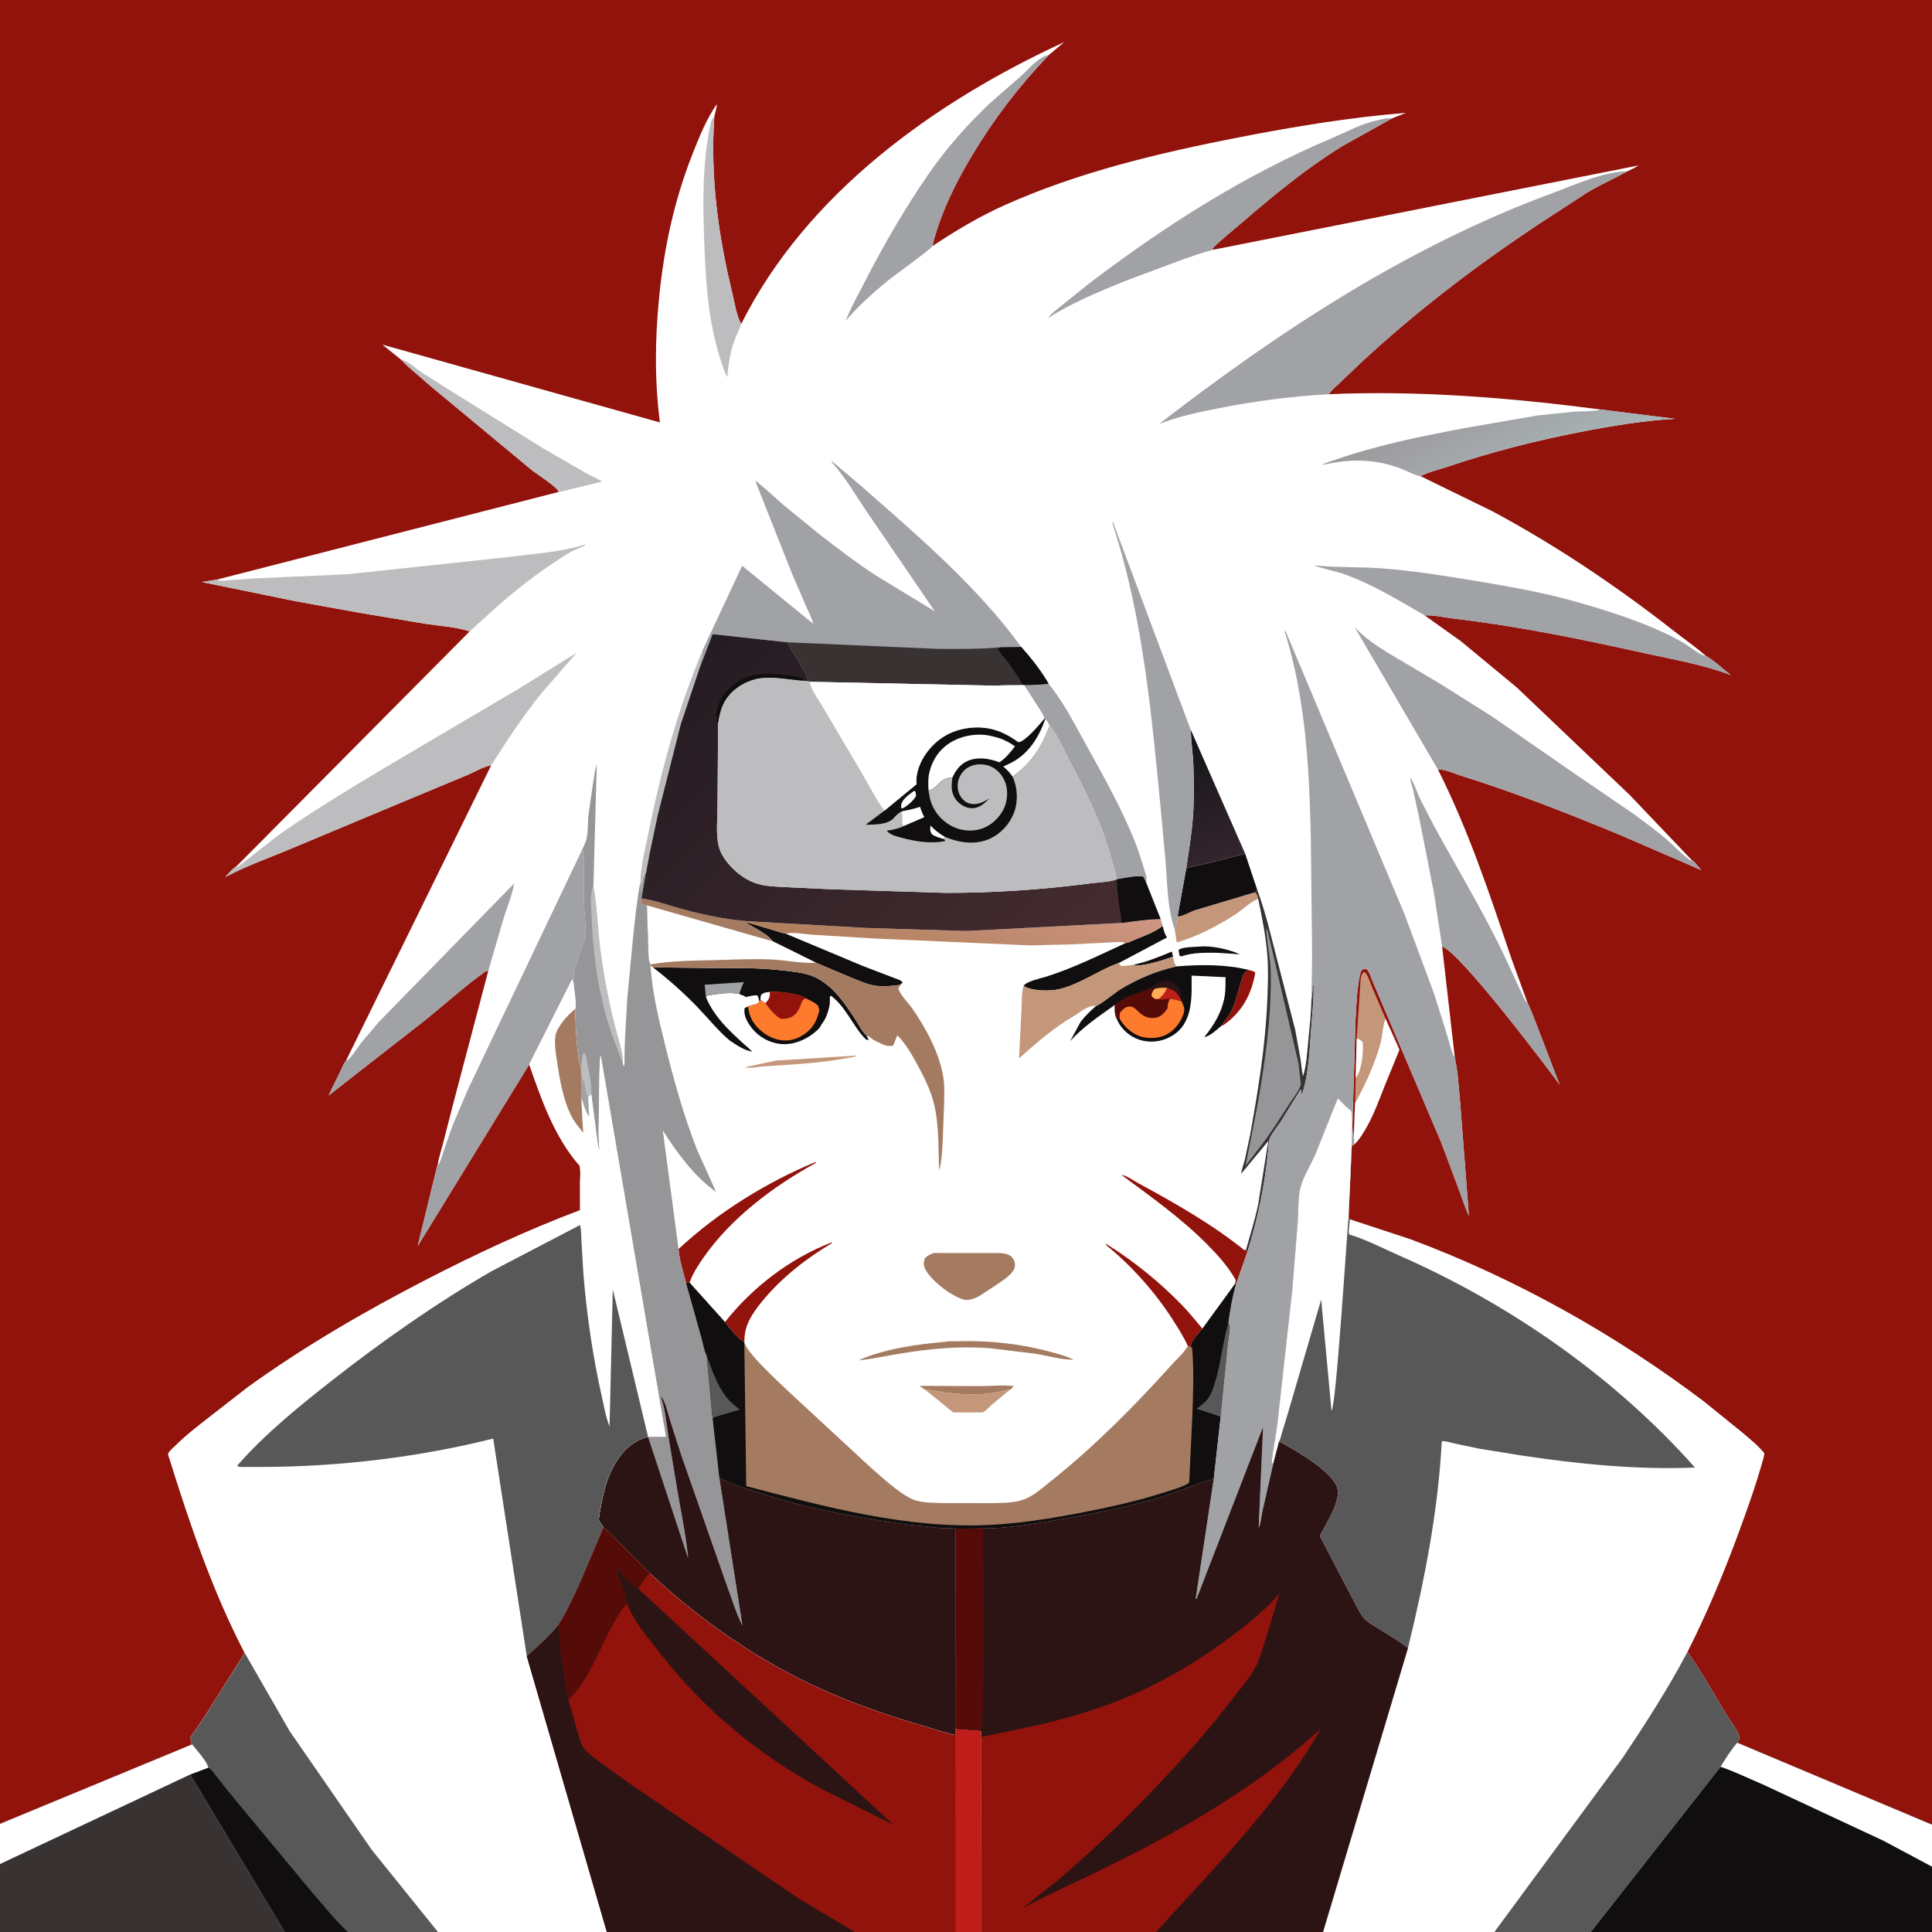 <svg version="1.1" xmlns="http://www.w3.org/2000/svg" style="display: block;" viewBox="0 0 2048 2048" width="1024" height="1024">
<rect x="0" y="0" width="2048" height="2048" fill="#808080" stroke="none"/>
<defs>
	<linearGradient id="Gradient1" gradientUnits="userSpaceOnUse" x1="1258.56" y1="785.523" x2="1288.3" y2="911.254">
		<stop class="stop0" offset="0" stop-opacity="1" stop-color="rgb(21,22,24)"/>
		<stop class="stop1" offset="1" stop-opacity="1" stop-color="rgb(51,36,46)"/>
	</linearGradient>
	<linearGradient id="Gradient2" gradientUnits="userSpaceOnUse" x1="1000.09" y1="1039.6" x2="1038.21" y2="917.202">
		<stop class="stop0" offset="0" stop-opacity="1" stop-color="rgb(176,127,93)"/>
		<stop class="stop1" offset="1" stop-opacity="1" stop-color="rgb(206,150,129)"/>
	</linearGradient>
	<linearGradient id="Gradient3" gradientUnits="userSpaceOnUse" x1="1563.81" y1="416.001" x2="1612.19" y2="513.999">
		<stop class="stop0" offset="0" stop-opacity="1" stop-color="rgb(158,154,158)"/>
		<stop class="stop1" offset="1" stop-opacity="1" stop-color="rgb(167,180,182)"/>
	</linearGradient>
	<linearGradient id="Gradient4" gradientUnits="userSpaceOnUse" x1="714.901" y1="714.099" x2="1069.79" y2="1086.69">
		<stop class="stop0" offset="0" stop-opacity="1" stop-color="rgb(36,28,35)"/>
		<stop class="stop1" offset="1" stop-opacity="1" stop-color="rgb(69,44,47)"/>
	</linearGradient>
</defs>
<path transform="translate(0,0)" fill="rgb(145,19,12)" d="M -0 1933.47 L 0 -0 L 2048 0 L 2048 1934.29 L 2048 1978.73 L 2048 2048 L 1686.24 2048 L 1584.1 2048 L 1402.46 2048 L 1225.37 2048 L 1039.7 2048 L 1012.9 2048 L 906.185 2048 L 643.264 2048 L 464.267 2048 L 368.685 2048 L 301.921 2048 L -0 2048 L 0 1975.95 L -0 1933.47 z"/>
<path transform="translate(0,0)" fill="rgb(255,255,255)" d="M 1468.52 1079.27 L 1483.49 1112.8 L 1468.08 1150.5 C 1461.52 1166.96 1455.41 1184.32 1446.02 1199.45 C 1443.07 1204.21 1439.69 1209.72 1435.36 1213.34 C 1435.46 1210.32 1435.39 1207.57 1434.99 1204.57 L 1436.39 1169.21 C 1447.07 1149.21 1456.94 1128.37 1462.94 1106.43 C 1465.32 1097.76 1465.47 1087.38 1468.52 1079.27 z"/>
<path transform="translate(0,0)" fill="rgb(197,151,122)" d="M 1438.19 1100.82 L 1442.1 1041.41 C 1442.52 1036.93 1442.42 1033.13 1446 1030.14 C 1450.12 1032.73 1452.36 1041.47 1454.25 1045.95 L 1468.52 1079.27 C 1465.47 1087.38 1465.32 1097.76 1462.94 1106.43 C 1456.94 1128.37 1447.07 1149.21 1436.39 1169.21 L 1437.08 1142.39 L 1438.19 1100.82 z"/>
<path transform="translate(0,0)" fill="rgb(255,255,255)" d="M 1438.19 1100.82 C 1441.18 1101.5 1442.29 1102.55 1444.5 1104.54 C 1445.56 1113.2 1443.61 1134.62 1437.96 1141.44 L 1437.08 1142.39 L 1438.19 1100.82 z"/>
<path transform="translate(0,0)" fill="rgb(255,255,255)" d="M 1349.65 1551.69 C 1349.09 1551.37 1348.59 1550.92 1348.09 1550.5 C 1349.18 1536.47 1352.51 1522.85 1354.09 1508.92 L 1369.74 1368.24 L 1375.61 1295.66 C 1376.39 1284.26 1375.71 1269.49 1378.61 1258.51 C 1381.65 1247 1389.44 1234.82 1394.24 1223.72 L 1418.22 1163.94 C 1422.78 1169.11 1427.33 1173.64 1432.65 1178.02 C 1434.32 1189.34 1432.94 1202.86 1432.92 1214.4 L 1429.52 1290.2 L 1430.9 1292.5 L 1495.28 1313.69 C 1606.17 1355.06 1711.8 1414.23 1806.2 1485.57 L 1847.48 1518.99 C 1855.24 1525.65 1863.92 1532.54 1870.3 1540.5 C 1870.12 1542.25 1869.9 1543.67 1869.44 1545.38 C 1861.55 1573.96 1851.67 1601.5 1841.37 1629.28 C 1825.97 1670.8 1808.8 1711.56 1788.8 1751.09 C 1803.7 1771.86 1816.46 1795.16 1829.78 1817.01 C 1833.92 1823.81 1840.71 1832.29 1843.52 1839.5 C 1843.98 1840.68 1843.9 1841.77 1843.83 1843 C 1843.25 1844.21 1842.5 1846.53 1841.54 1847.38 L 2048 1934.29 L 2048 1978.73 L 2048 2048 L 1686.24 2048 L 1584.1 2048 L 1402.46 2048 L 1492.55 1746.89 C 1482.94 1739.42 1471.86 1733.03 1461.57 1726.48 C 1457.04 1723.6 1451.57 1720.75 1447.63 1717.19 C 1444.43 1714.3 1442.02 1709.67 1439.87 1705.98 L 1425.87 1679.51 L 1399.04 1628.03 C 1404.66 1617.23 1411.98 1606.04 1415.72 1594.47 L 1416.17 1593 C 1417.83 1587.94 1418.99 1582.91 1417.59 1577.59 C 1412.89 1559.63 1371.55 1536.35 1355.88 1527.97 L 1349.65 1551.69 z"/>
<path transform="translate(0,0)" fill="rgb(89,88,88)" d="M 1584.1 2048 L 1720.6 1862.63 C 1744.82 1826.33 1768.39 1789.71 1788.8 1751.09 C 1803.7 1771.86 1816.46 1795.16 1829.78 1817.01 C 1833.92 1823.81 1840.71 1832.29 1843.52 1839.5 C 1843.98 1840.68 1843.9 1841.77 1843.83 1843 C 1843.25 1844.21 1842.5 1846.53 1841.54 1847.38 C 1834.98 1854.97 1829.08 1864.25 1823.88 1872.85 L 1686.24 2048 L 1584.1 2048 z"/>
<path transform="translate(0,0)" fill="rgb(16,14,14)" d="M 1823.88 1872.85 C 1829.08 1864.25 1834.98 1854.97 1841.54 1847.38 L 2048 1934.29 L 2048 1978.73 L 2048 2048 L 1686.24 2048 L 1823.88 1872.85 z"/>
<path transform="translate(0,0)" fill="rgb(255,255,255)" d="M 1823.88 1872.85 C 1829.08 1864.25 1834.98 1854.97 1841.54 1847.38 L 2048 1934.29 L 2048 1978.73 L 1995.91 1950.96 L 1869.33 1891.89 C 1854.28 1885.52 1839.33 1878.14 1823.88 1872.85 z"/>
<path transform="translate(0,0)" fill="rgb(89,88,88)" d="M 1349.65 1551.69 C 1349.09 1551.37 1348.59 1550.92 1348.09 1550.5 C 1349.18 1536.47 1352.51 1522.85 1354.09 1508.92 L 1369.74 1368.24 L 1375.61 1295.66 C 1376.39 1284.26 1375.71 1269.49 1378.61 1258.51 C 1381.65 1247 1389.44 1234.82 1394.24 1223.72 L 1418.22 1163.94 C 1422.78 1169.11 1427.33 1173.64 1432.65 1178.02 C 1434.32 1189.34 1432.94 1202.86 1432.92 1214.4 L 1429.52 1290.2 L 1430.9 1292.5 C 1430.78 1296.76 1429.09 1304.91 1430.09 1308.53 C 1448.19 1313.99 1465.88 1323.26 1483.2 1330.88 C 1600.86 1382.65 1711.26 1459.46 1796.76 1555.68 C 1734.47 1558.2 1673.07 1551.91 1611.49 1542.68 L 1566.76 1535.42 L 1541.07 1529.96 C 1537.15 1529.1 1532.35 1527.37 1528.36 1527.73 C 1524.43 1601.86 1510.12 1674.87 1492.55 1746.89 C 1482.94 1739.42 1471.86 1733.03 1461.57 1726.48 C 1457.04 1723.6 1451.57 1720.75 1447.63 1717.19 C 1444.43 1714.3 1442.02 1709.67 1439.87 1705.98 L 1425.87 1679.51 L 1399.04 1628.03 C 1404.66 1617.23 1411.98 1606.04 1415.72 1594.47 L 1416.17 1593 C 1417.83 1587.94 1418.99 1582.91 1417.59 1577.59 C 1412.89 1559.63 1371.55 1536.35 1355.88 1527.97 L 1349.65 1551.69 z"/>
<path transform="translate(0,0)" fill="rgb(255,255,255)" d="M 1349.65 1551.69 C 1349.09 1551.37 1348.59 1550.92 1348.09 1550.5 C 1349.18 1536.47 1352.51 1522.85 1354.09 1508.92 L 1369.74 1368.24 L 1375.61 1295.66 C 1376.39 1284.26 1375.71 1269.49 1378.61 1258.51 C 1381.65 1247 1389.44 1234.82 1394.24 1223.72 L 1418.22 1163.94 C 1422.78 1169.11 1427.33 1173.64 1432.65 1178.02 C 1434.32 1189.34 1432.94 1202.86 1432.92 1214.4 L 1429.52 1290.2 C 1427.54 1310.51 1416.38 1491.44 1411.45 1495.5 L 1400.51 1377.61 L 1364.8 1499.54 L 1358.84 1519.16 C 1358.04 1521.79 1357.29 1525.68 1355.88 1527.97 L 1349.65 1551.69 z"/>
<path transform="translate(0,0)" fill="rgb(255,255,255)" d="M 785.739 343.403 C 854.868 205.198 990.696 107.782 1128.13 44.634 L 1111.86 58.266 C 1080.34 91.051 1053.31 126.343 1029.99 165.422 C 1012.26 195.121 996.541 227.127 988.299 260.931 C 1012.59 244.858 1037.14 230.043 1063.72 218.037 C 1142.6 182.419 1229.43 161.962 1314.09 145.445 C 1372.3 134.09 1431.32 124.376 1490.46 119.603 L 1475.16 125.648 L 1474.26 126.197 L 1422.73 154.937 C 1384.74 178.417 1349.87 207.105 1316.17 236.252 C 1305.83 245.191 1294.68 253.771 1285.09 263.491 L 1286.69 264.633 L 1736.76 175.41 C 1733.11 177.922 1729.21 179.669 1725.21 181.535 C 1711.41 189.237 1696.74 195.586 1683.17 203.639 L 1631.37 237.403 C 1564.12 282.033 1500.83 330.307 1441.7 385.334 L 1418.61 407.316 C 1415.4 410.424 1410.86 413.86 1408.86 417.884 C 1504.62 413.661 1602.27 421.749 1697.22 434.149 L 1775.47 443.954 C 1741.64 445.935 1708.36 451.46 1675.12 457.932 C 1628.2 467.071 1581.11 478.976 1535.84 494.328 C 1526.27 497.57 1514.67 500.155 1505.77 504.721 L 1581.68 541.793 C 1649.16 577.896 1714.31 621.803 1774.51 668.931 C 1785.68 677.682 1797.86 686.037 1808.45 695.445 C 1817.32 700.267 1826.58 709.405 1834.78 715.639 C 1805.37 704.353 1773.23 698.971 1742.53 692.185 C 1675.97 677.471 1609.4 663.732 1541.63 655.794 C 1531.33 654.588 1520.45 651.932 1510.12 652.288 L 1548.33 679.5 L 1607.86 728.726 L 1727.43 842.585 L 1793.35 911.73 C 1796.36 913.192 1800.81 919.561 1803.26 922.233 L 1716.83 884.861 C 1661.57 861.99 1605.53 839.966 1548.41 822.145 C 1542.59 820.328 1529.87 814.672 1524.35 815.856 C 1556.3 879.28 1579.07 947.438 1601.64 1014.64 L 1619.39 1063.49 C 1621.72 1065.71 1648.94 1139.69 1653.38 1149.85 C 1635.2 1125.26 1548.44 1010.46 1528.69 1003.21 L 1542.17 1121.16 C 1545.68 1137.07 1546.45 1155.01 1548.03 1171.3 L 1557.1 1288.83 C 1553.52 1281.25 1550.99 1273.05 1548.04 1265.2 L 1527.76 1211.02 L 1466.98 1068.32 L 1455.05 1040.21 C 1453.69 1036.95 1451.71 1030.68 1449.5 1028.12 C 1448.99 1027.53 1448.17 1027.29 1447.5 1026.87 C 1444.61 1027.49 1444.47 1027.54 1442.5 1029.74 C 1438.24 1046.57 1437.9 1065.12 1436.87 1082.45 L 1434.05 1177.98 C 1434.08 1185.69 1432.54 1197.59 1434.99 1204.57 C 1435.39 1207.57 1435.46 1210.32 1435.36 1213.34 L 1432.92 1214.4 C 1432.94 1202.86 1434.32 1189.34 1432.65 1178.02 C 1427.33 1173.64 1422.78 1169.11 1418.22 1163.94 L 1394.24 1223.72 C 1389.44 1234.82 1381.65 1247 1378.61 1258.51 C 1375.71 1269.49 1376.39 1284.26 1375.61 1295.66 L 1369.74 1368.24 L 1354.09 1508.92 C 1352.51 1522.85 1349.18 1536.47 1348.09 1550.5 C 1348.59 1550.92 1349.09 1551.37 1349.65 1551.69 L 1355.88 1527.97 C 1371.55 1536.35 1412.89 1559.63 1417.59 1577.59 C 1418.99 1582.91 1417.83 1587.94 1416.17 1593 L 1415.72 1594.47 C 1411.98 1606.04 1404.66 1617.23 1399.04 1628.03 L 1425.87 1679.51 L 1439.87 1705.98 C 1442.02 1709.67 1444.43 1714.3 1447.63 1717.19 C 1451.57 1720.75 1457.04 1723.6 1461.57 1726.48 C 1471.86 1733.03 1482.94 1739.42 1492.55 1746.89 L 1402.46 2048 L 1225.37 2048 L 1039.7 2048 L 1012.9 2048 L 906.185 2048 L 643.264 2048 L 464.267 2048 L 368.685 2048 L 301.921 2048 L -0 2048 L 0 1975.95 L -0 1933.47 L 203.713 1849.18 C 203.226 1848.11 202.608 1846.91 202.366 1845.74 C 202.174 1844.8 201.966 1842.31 202.134 1841.5 C 202.358 1840.43 204.784 1837.56 205.539 1836.46 L 216.844 1819.89 L 259.442 1752.22 C 225.402 1686.82 201.496 1615.99 179.535 1545.8 C 179.128 1544.46 177.909 1541.97 178.487 1540.69 C 179.761 1537.89 183.75 1534.71 185.977 1532.49 C 197.219 1521.3 209.628 1511.85 222.09 1502.09 L 262.021 1471.01 C 322.048 1427.63 386.334 1390.36 452.087 1356.44 C 505.02 1329.13 559.157 1303.88 614.931 1282.87 L 614.887 1253.97 C 615.002 1248.01 615.661 1241.66 614.503 1235.8 C 587.974 1205.61 573.998 1165.76 561.046 1128.25 L 442.739 1320.95 L 463.363 1236.35 L 463.678 1236.17 C 464.968 1227.69 467.741 1219.15 469.945 1210.86 L 480.05 1171.44 L 517.64 1029.06 C 516.149 1029.18 515.07 1029.41 513.829 1030.3 C 491.513 1046.26 470.717 1065.32 449.272 1082.48 L 348.266 1161.34 L 361.537 1134.04 C 362.812 1131.46 364.583 1126.6 366.61 1124.69 L 520.641 811.358 C 512.533 812.452 503.386 818.19 495.739 821.383 L 429.684 848.896 L 306.135 900.608 C 283.849 909.938 259.992 918.34 238.724 929.77 C 241.558 926.968 247.08 920.084 250.437 918.549 L 497.846 669.325 C 483.803 664.461 465.936 663.551 451.145 661.261 L 379.435 649.264 L 313.55 637.346 L 214.107 617.009 L 229.903 614.397 L 592.244 521.48 C 591.142 516.514 569.496 502.76 564.288 498.794 L 456.514 409.336 C 446.173 400.089 434.677 391.182 425.089 381.223 L 405.328 365.331 L 699.542 447.8 C 693.839 403.588 694.287 360.086 698.651 315.766 C 703.905 262.417 714.64 212.453 734.36 162.538 C 741.268 145.052 749.135 125.614 760.018 110.217 C 759.635 114.688 758.227 119.227 757.202 123.602 C 752.848 187.237 761.181 248.824 776.252 310.618 C 778.662 320.5 780.614 334.758 785.739 343.403 z"/>
<path transform="translate(0,0)" fill="rgb(16,14,14)" d="M 1242.2 1008.67 L 1243.51 1014.21 C 1230.05 1018.55 1218.29 1022.71 1204.07 1023.64 L 1202.14 1022.52 C 1215.33 1019.8 1229.78 1013.94 1242.2 1008.67 z"/>
<path transform="translate(0,0)" fill="rgb(16,14,14)" d="M 1270.61 1003.43 C 1284.29 1002.13 1302.09 1006.11 1314.49 1011.59 L 1290.65 1010 C 1277.45 1009.9 1264.65 1009.55 1252 1013.87 L 1250.29 1012.99 L 1249.32 1007 C 1252.39 1003.93 1265.99 1003.84 1270.61 1003.43 z"/>
<path transform="translate(0,0)" fill="rgb(197,151,122)" d="M 908.248 1118.92 C 905.747 1120.58 902.075 1120.79 899.129 1121.37 C 870.254 1127.03 838.807 1128.45 809.384 1130.45 C 803.771 1130.83 794.791 1132.8 789.5 1131.39 L 822.249 1124.3 L 908.248 1118.92 z"/>
<path transform="translate(0,0)" fill="rgb(145,19,12)" d="M 1323.91 1028.28 C 1326.37 1028.98 1328.82 1029.19 1330.66 1031 C 1326.86 1053.45 1317.04 1072.17 1298.24 1085.74 C 1296.96 1086.67 1295.68 1087.26 1294.21 1087.82 C 1295.35 1085.87 1296.83 1084.01 1298.29 1082.28 C 1310.03 1068.37 1311.83 1049.87 1317.96 1033.5 C 1319.07 1030.52 1321.25 1029.63 1323.91 1028.28 z"/>
<path transform="translate(0,0)" fill="rgb(164,123,97)" d="M 981.082 1473.42 L 974.658 1469.06 L 1039.25 1469.35 C 1050.64 1469.29 1063.47 1467.92 1074.65 1469.32 C 1073.24 1471.07 1072.08 1472.25 1070.2 1473.49 C 1068.68 1473.42 1067.28 1473.28 1065.79 1473.7 C 1045.8 1479.39 1023.25 1478.87 1002.72 1476.23 C 995.57 1475.3 988.279 1473.15 981.082 1473.42 z"/>
<path transform="translate(0,0)" fill="rgb(197,151,122)" d="M 981.082 1473.42 C 988.279 1473.15 995.57 1475.3 1002.72 1476.23 C 1023.25 1478.87 1045.8 1479.39 1065.79 1473.7 C 1067.28 1473.28 1068.68 1473.42 1070.2 1473.49 L 1051.06 1489.32 C 1048.77 1491.29 1044.81 1495.75 1042.29 1496.92 C 1041.27 1497.4 1037.46 1497.14 1036.24 1497.19 L 1010.42 1497.24 L 981.082 1473.42 z"/>
<path transform="translate(0,0)" fill="rgb(164,123,97)" d="M 1001.61 1422.41 C 1005.95 1421.43 1011.91 1421.9 1016.43 1421.77 C 1048.38 1420.83 1082.65 1424.53 1113.5 1432.99 C 1121.74 1435.25 1130.42 1437.47 1138.08 1441.29 C 1125.52 1441.61 1110.45 1437.1 1097.9 1435.04 L 1049.25 1429.14 C 1016.91 1426.77 986.538 1429.59 954.598 1434.79 C 939.734 1437.2 924.765 1440.62 909.783 1442.07 C 937.564 1429.76 971.55 1425.03 1001.61 1422.41 z"/>
<path transform="translate(0,0)" fill="rgb(189,189,191)" d="M 678.816 935.204 C 678.914 918.527 683.889 900.478 687.15 884.141 C 700.562 816.94 718.386 752.638 744.763 689.295 C 744.812 693.903 744.219 696.759 742.51 701 C 741.536 703.418 741.605 705.563 741.607 708.122 L 721.589 767.842 L 697.167 864.206 L 688.755 904.031 L 685.66 920.434 C 685.328 922.064 685.015 925.496 684.237 926.778 C 683.696 927.458 681.861 929.29 681.674 930 C 681.057 932.343 682.045 932.689 680.51 935 C 680.503 937.368 680.863 937.964 679.51 940 L 679.664 941.343 C 679.795 942.952 679.636 943.97 679.25 945.505 C 679.112 942.128 678.898 939.078 679.765 935.787 L 678.816 935.204 z"/>
<path transform="translate(0,0)" fill="rgb(145,19,12)" d="M 1259.19 1426.87 C 1255.05 1417.61 1249.31 1408.53 1243.87 1400 C 1224.9 1370.26 1199.9 1342.07 1172.5 1319.8 L 1172.5 1318.53 C 1201.28 1336.36 1229.62 1359.26 1253.14 1383.64 C 1260.72 1391.5 1267.54 1400.12 1274.65 1408.41 C 1270.7 1413.39 1262.11 1421.49 1262.43 1427.82 L 1259.19 1426.87 z"/>
<path transform="translate(0,0)" fill="rgb(145,19,12)" d="M 768.51 1401.44 C 797.716 1364.44 837.345 1334.11 881.5 1317 L 881.899 1317.75 C 854.609 1334.02 828.817 1354.12 808.5 1378.72 C 801.042 1387.75 793.001 1398.63 790.327 1410.26 C 789.383 1414.36 789.102 1418.75 789.001 1422.96 C 781.882 1418.78 773.515 1408.02 768.51 1401.44 z"/>
<path transform="translate(0,0)" fill="rgb(197,151,122)" d="M 1330.13 945.893 C 1332.67 947.875 1332.97 949.921 1333.73 952.878 L 1332.37 953.401 C 1325.05 956.454 1316.82 964.445 1310.04 968.941 C 1290.92 981.619 1269.36 992.358 1247.47 999.124 L 1245.14 984.787 C 1246.24 982.991 1246.61 982.074 1246.82 979.935 C 1247.12 976.974 1247.67 974.19 1248.29 971.28 C 1252.27 972.247 1262.11 966.322 1266.57 964.91 L 1330.13 945.893 z"/>
<path transform="translate(0,0)" fill="rgb(145,19,12)" d="M 1309.19 1360.95 L 1309.95 1357 C 1301.86 1342.51 1291.14 1330.66 1279.5 1318.92 C 1252.1 1291.31 1220 1268.56 1188.83 1245.48 C 1193.36 1245.63 1202.42 1251.96 1206.79 1254.33 C 1245.55 1275.34 1284.5 1297.51 1318.99 1325.12 L 1320.74 1325.09 L 1322.27 1327.1 L 1310.36 1361.09 L 1309.19 1360.95 z"/>
<path transform="translate(0,0)" fill="rgb(16,14,14)" d="M 792.163 977.881 C 797.534 979.085 831.465 989.909 832.748 989.669 L 914.506 1023.94 L 953.357 1038.8 C 955.008 1039.52 955.772 1040.06 956.849 1041.5 L 954.327 1044.01 C 946.131 1045.2 935.566 1046.11 927.382 1044.79 C 919.023 1043.44 910.042 1039.47 902.208 1036.29 L 865.073 1020.59 L 819.11 997.856 C 812.992 989.868 800.677 984.312 792.095 979.098 L 792.163 977.881 z"/>
<path transform="translate(0,0)" fill="rgb(16,14,14)" d="M 1193.26 999.661 C 1196.13 999.45 1200.27 997.192 1203 996.078 C 1212.65 992.135 1224.25 988.032 1232.39 981.448 C 1233.6 985.582 1234.45 990.303 1237.16 993.723 L 1185.94 1020.84 L 1184.31 1021.42 C 1163.96 1028.95 1145.1 1043.02 1124 1048.23 L 1122.33 1048.66 C 1113.31 1050.83 1094.3 1050.6 1086.24 1045.74 L 1085.11 1045 C 1088.17 1040.23 1102.55 1037.29 1108.45 1035.45 C 1138.11 1026.21 1165.1 1012.5 1193.26 999.661 z"/>
<path transform="translate(0,0)" fill="rgb(145,19,12)" d="M 719.277 1324.05 C 760.734 1285.34 812.228 1253.43 864.5 1231.76 L 864.933 1232.67 C 820.28 1257.13 774.886 1291.1 745.6 1333.26 C 740.242 1340.97 733.782 1350.76 731.068 1359.77 C 729.733 1359.77 728.472 1359.48 727.303 1360.16 C 724.481 1348.67 720.069 1335.76 719.277 1324.05 z"/>
<path transform="translate(0,0)" fill="rgb(16,14,14)" d="M 1257.49 920.432 C 1263.68 918.191 1271.18 917.297 1277.65 915.759 L 1319.91 904.937 L 1332.82 943.588 L 1330.13 945.893 L 1266.57 964.91 C 1262.11 966.322 1252.27 972.247 1248.29 971.28 L 1257.49 920.432 z"/>
<path transform="translate(0,0)" fill="rgb(164,123,97)" d="M 990.084 1328.22 L 1060.45 1328.27 C 1065.44 1328.72 1070.74 1329.55 1073.8 1334.02 C 1075.51 1336.52 1076.36 1340.09 1075.72 1343.1 C 1073.94 1351.43 1059.81 1359.36 1053.36 1363.9 L 1038.58 1373.57 C 1034.4 1376.1 1026.8 1378.95 1022.03 1377.72 C 1008.58 1374.26 987.39 1357.85 980.866 1345.46 C 978.832 1341.6 978.888 1338.11 980.236 1334.08 C 983.181 1330.75 985.934 1329.66 990.084 1328.22 z"/>
<path transform="translate(0,0)" fill="rgb(189,189,191)" d="M 425.089 381.223 C 432.757 382.501 440.113 390.296 446.643 394.525 L 480.435 415.96 L 577 476.014 L 622.392 502.225 C 627.258 504.971 633.74 507.174 638.048 510.557 L 595 521.019 L 592.244 521.48 C 591.142 516.514 569.496 502.76 564.288 498.794 L 456.514 409.336 C 446.173 400.089 434.677 391.182 425.089 381.223 z"/>
<path transform="translate(0,0)" fill="url(#Gradient1)" d="M 1262.38 773.86 L 1319.91 904.937 L 1277.65 915.759 C 1271.18 917.297 1263.68 918.191 1257.49 920.432 C 1260.16 902.238 1263.26 883.902 1264.59 865.545 C 1265.86 848.111 1265.51 830.208 1265.09 812.737 C 1264.78 800.011 1262.55 787.362 1262.38 774.698 L 1262.38 773.86 z"/>
<path transform="translate(0,0)" fill="rgb(189,189,191)" d="M 785.739 343.403 C 783.761 349.772 780.468 355.718 778.161 361.988 C 773.676 374.183 772.255 386.974 770.817 399.799 C 765.821 389.5 762.662 378.026 759.685 367 C 750.14 331.651 747.938 294.501 746.594 258.05 C 745.035 215.772 744.355 174.142 752.983 132.5 C 753.828 128.42 754.219 126.636 757.202 123.602 C 752.848 187.237 761.181 248.824 776.252 310.618 C 778.662 320.5 780.614 334.758 785.739 343.403 z"/>
<path transform="translate(0,0)" fill="rgb(197,151,122)" d="M 1243.51 1014.21 C 1244.39 1017.97 1244.46 1022.2 1247.68 1024.44 C 1226.11 1029.01 1206.97 1037.27 1188.01 1048.57 C 1183.35 1051.35 1165.41 1065.97 1161.84 1066.43 C 1154.64 1065.14 1145.47 1072.31 1139.74 1076.2 L 1139.25 1076.55 C 1117.76 1088.87 1098.5 1105.45 1080.22 1122.03 L 1082.87 1069.07 C 1083.27 1061.57 1082.72 1052.08 1085.11 1045 L 1086.24 1045.74 C 1094.3 1050.6 1113.31 1050.83 1122.33 1048.66 L 1124 1048.23 C 1145.1 1043.02 1163.96 1028.95 1184.31 1021.42 L 1185.94 1020.84 L 1188.5 1024.06 C 1193.19 1023.84 1197.53 1023.42 1202.14 1022.52 L 1204.07 1023.64 C 1218.29 1022.71 1230.05 1018.55 1243.51 1014.21 z"/>
<path transform="translate(0,0)" fill="url(#Gradient2)" d="M 1189 978.358 C 1202.59 976.513 1216.5 974.284 1230.23 974.222 C 1231.15 976.681 1232.04 978.824 1232.39 981.448 C 1224.25 988.032 1212.65 992.135 1203 996.078 C 1200.27 997.192 1196.13 999.45 1193.26 999.661 C 1188.42 997.963 1182.08 998.835 1176.92 998.978 L 1135.48 1001.09 L 1091.56 1002.16 L 925.565 994.77 L 861.504 990.862 C 852.34 990.302 841.707 987.803 832.748 989.669 C 831.465 989.909 797.534 979.085 792.163 977.881 L 792.024 976.503 L 916.813 983.617 L 1024.12 986.914 L 1189 978.358 z"/>
<path transform="translate(0,0)" fill="rgb(161,162,166)" d="M 1111.5 724.811 C 1126.62 743.138 1138.29 765.884 1149.75 786.636 C 1168.95 821.394 1188.92 856.44 1203.54 893.424 C 1207.92 904.521 1211.14 915.877 1214.68 927.236 C 1215.71 930.522 1215.57 932.479 1214.95 935.774 L 1211.89 929.5 C 1204.94 927.775 1191.48 931.122 1184.03 932.072 C 1179.12 913.087 1173.9 894.314 1166.77 876.023 C 1156.51 849.71 1143.12 824.063 1129.98 799.079 C 1125 789.612 1119.71 777.107 1112.64 769.111 C 1111.23 766.225 1110.76 764.042 1107.97 762.366 L 1106.89 761.985 C 1106.31 757.701 1102.93 753.422 1100.65 749.78 L 1085.65 726.471 L 1056.84 726.873 C 1065.63 725.5 1075.03 726.018 1083.94 725.926 C 1093.09 726.535 1102.38 725.559 1111.5 724.811 z"/>
<path transform="translate(0,0)" fill="rgb(16,14,14)" d="M 1247.68 1024.44 C 1271.72 1022.32 1300.43 1022.14 1323.91 1028.28 C 1321.25 1029.63 1319.07 1030.52 1317.96 1033.5 C 1311.83 1049.87 1310.03 1068.37 1298.29 1082.28 C 1296.83 1084.01 1295.35 1085.87 1294.21 1087.82 C 1289.45 1091.85 1282.89 1098.3 1276.6 1099.35 C 1287.17 1086.37 1295.69 1072.08 1298.31 1055.28 C 1299.29 1049.01 1299.05 1042.22 1299.11 1035.88 L 1263.15 1034.18 C 1263.09 1049.27 1264.13 1064.25 1258.59 1078.59 C 1254.42 1089.39 1247.33 1096.4 1236.7 1100.91 C 1226.6 1105.2 1214.58 1105.35 1204.5 1100.92 C 1194.96 1096.73 1187.04 1088.93 1183.41 1079.17 C 1181.33 1074.86 1181.8 1069.94 1181.76 1065.24 C 1165.88 1076.61 1147.07 1089.17 1134.26 1103.9 L 1145.67 1082.96 C 1150.57 1076.75 1155.87 1071.6 1161.84 1066.43 C 1165.41 1065.97 1183.35 1051.35 1188.01 1048.57 C 1206.97 1037.27 1226.11 1029.01 1247.68 1024.44 z"/>
<path transform="translate(0,0)" fill="rgb(45,20,20)" d="M 1218.32 1047.72 C 1222.76 1044.53 1233.54 1038.05 1239.26 1039.47 L 1244.37 1042.61 L 1245.31 1043.21 C 1248.56 1045.33 1250.6 1047.84 1251.49 1051.63 C 1252.02 1053.87 1251.7 1056.22 1251.43 1058.47 C 1249.95 1056.56 1247.19 1051.78 1245.35 1050.6 C 1243.1 1049.15 1239.53 1048.16 1237 1047.12 C 1232.27 1047.04 1228.26 1046.93 1223.68 1048.36 L 1218.32 1047.72 z"/>
<path transform="translate(0,0)" fill="rgb(191,29,26)" d="M 1237 1047.12 C 1239.53 1048.16 1243.1 1049.15 1245.35 1050.6 C 1247.19 1051.78 1249.95 1056.56 1251.43 1058.47 L 1252.75 1061.78 C 1248.47 1060.27 1244.64 1059.18 1240.09 1058.79 C 1235.39 1059.09 1229.38 1060.55 1224.88 1059.1 C 1222.54 1058.2 1222.13 1057.53 1220.5 1055.57 C 1220.83 1052.19 1221.59 1051.05 1223.68 1048.36 C 1228.26 1046.93 1232.27 1047.04 1237 1047.12 z"/>
<path transform="translate(0,0)" fill="rgb(255,172,84)" d="M 1223.68 1048.36 C 1228.26 1046.93 1232.27 1047.04 1237 1047.12 C 1235.07 1052.23 1232.72 1055.27 1228.47 1058.69 L 1224.88 1059.1 C 1222.54 1058.2 1222.13 1057.53 1220.5 1055.57 C 1220.83 1052.19 1221.59 1051.05 1223.68 1048.36 z"/>
<path transform="translate(0,0)" fill="rgb(85,12,9)" d="M 1218.32 1047.72 L 1223.68 1048.36 C 1221.59 1051.05 1220.83 1052.19 1220.5 1055.57 C 1222.13 1057.53 1222.54 1058.2 1224.88 1059.1 C 1229.38 1060.55 1235.39 1059.09 1240.09 1058.79 L 1239.59 1059.89 C 1238.1 1063.21 1237.48 1065.13 1237.74 1068.76 C 1234.59 1073.38 1230.88 1077.9 1225 1078.84 C 1218.53 1079.88 1213.48 1078.1 1208.53 1074.03 C 1204.44 1070.68 1201.87 1066.01 1196 1067.08 C 1192.21 1067.78 1189.48 1070.68 1187.15 1073.5 C 1186.94 1075.76 1186.75 1077.8 1186.94 1080.07 C 1185.8 1079.64 1184.6 1079.44 1183.41 1079.17 C 1181.33 1074.86 1181.8 1069.94 1181.76 1065.24 C 1191.73 1055.35 1206.05 1053.77 1218.32 1047.72 z"/>
<path transform="translate(0,0)" fill="rgb(254,122,44)" d="M 1240.09 1058.79 C 1244.64 1059.18 1248.47 1060.27 1252.75 1061.78 C 1255.32 1067.68 1256.5 1070.2 1253.86 1076.75 C 1250.12 1086.04 1242.87 1094.55 1233.34 1098.1 C 1224.77 1101.29 1213.27 1101.1 1205 1097.1 C 1197.33 1093.39 1191.26 1087.36 1186.94 1080.07 C 1186.75 1077.8 1186.94 1075.76 1187.15 1073.5 C 1189.48 1070.68 1192.21 1067.78 1196 1067.08 C 1201.87 1066.01 1204.44 1070.68 1208.53 1074.03 C 1213.48 1078.1 1218.53 1079.88 1225 1078.84 C 1230.88 1077.9 1234.59 1073.38 1237.74 1068.76 C 1237.48 1065.13 1238.1 1063.21 1239.59 1059.89 L 1240.09 1058.79 z"/>
<path transform="translate(0,0)" fill="rgb(56,50,51)" d="M 1332.82 943.588 C 1342.18 968.696 1347.9 994.917 1354.71 1020.78 L 1372.98 1091.6 L 1378.65 1123.02 C 1379.56 1128.92 1379.82 1135.1 1381.26 1140.88 C 1385 1129.08 1385.64 1115.59 1386.82 1103.28 C 1388.19 1088.85 1389.92 1073.93 1390.15 1059.45 C 1391.33 1054.17 1391.41 1049.08 1391.5 1043.71 L 1392.52 1044.5 C 1392.7 1060.51 1390.98 1076.02 1389.78 1091.93 C 1388.11 1113.98 1387.33 1138.31 1380.43 1159.47 L 1379.25 1159.5 L 1379.48 1155.5 L 1378.37 1155.5 L 1357.5 1189.29 C 1353.96 1194.64 1348.35 1201.09 1345.97 1207 C 1344.71 1210.14 1344.66 1215.79 1344.33 1219.19 C 1340.84 1255.9 1333.46 1291.97 1322.27 1327.1 L 1320.74 1325.09 C 1325.28 1308.94 1330.32 1293.07 1333.74 1276.61 L 1344.46 1209.48 L 1315.64 1244.31 C 1316.32 1239.37 1318.26 1234.42 1319.5 1229.58 L 1325.1 1203.48 C 1333.57 1156.46 1341.27 1109.67 1343.33 1061.87 C 1344.04 1045.47 1344.71 1028.8 1343.43 1012.41 C 1341.9 992.894 1337.8 972.065 1333.73 952.878 C 1332.97 949.921 1332.67 947.875 1330.13 945.893 L 1332.82 943.588 z"/>
<path transform="translate(0,0)" fill="rgb(150,149,152)" d="M 1342.26 984.5 L 1343.44 985.349 L 1376.58 1127.81 L 1378.39 1144.5 C 1378.5 1145.73 1379.08 1148.9 1378.76 1150.08 C 1377.02 1156.42 1370.61 1164.22 1367.01 1169.71 C 1357.16 1184.77 1347.68 1200.31 1336.65 1214.54 L 1320.42 1235.55 L 1332.5 1173.9 C 1340.84 1127.38 1347.87 1078.08 1347.05 1030.74 C 1346.77 1015.03 1342.99 999.964 1342.26 984.5 z"/>
<path transform="translate(0,0)" fill="rgb(161,162,166)" d="M 988.299 260.931 C 985.878 265.036 946.918 292.635 940.164 298.291 C 924.622 311.308 909.603 324.388 896.598 340.013 C 901.418 326.88 908.932 313.869 915.304 301.429 C 935.924 261.171 958.287 222.227 983.986 184.951 C 1002.98 157.398 1025.29 132.147 1049.61 109.185 L 1082.43 80.5 C 1090.7 73.127 1100.57 60.329 1111.86 58.266 C 1080.34 91.051 1053.31 126.343 1029.99 165.422 C 1012.26 195.121 996.541 227.127 988.299 260.931 z"/>
<path transform="translate(0,0)" fill="rgb(161,162,166)" d="M 366.61 1124.69 C 371.58 1123 379.143 1110.13 382.489 1105.83 L 401.335 1083.58 L 545.097 936.424 C 542.708 949.284 537.404 961.967 533.5 974.466 L 517.64 1029.06 C 516.149 1029.18 515.07 1029.41 513.829 1030.3 C 491.513 1046.26 470.717 1065.32 449.272 1082.48 L 348.266 1161.34 L 361.537 1134.04 C 362.812 1131.46 364.583 1126.6 366.61 1124.69 z"/>
<path transform="translate(0,0)" fill="url(#Gradient3)" d="M 1697.22 434.149 L 1775.47 443.954 C 1741.64 445.935 1708.36 451.46 1675.12 457.932 C 1628.2 467.071 1581.11 478.976 1535.84 494.328 C 1526.27 497.57 1514.67 500.155 1505.77 504.721 C 1500.59 504.337 1490.79 498.92 1485.55 496.926 C 1457.12 486.095 1431.2 486.23 1401.67 492.854 C 1404.57 490.378 1412.64 488.39 1416.54 487.035 C 1461.08 471.571 1508.63 462.038 1554.92 453.378 L 1630.5 440.315 L 1669 436.353 C 1678.01 435.825 1687.06 436.37 1695.94 434.452 L 1697.22 434.149 z"/>
<path transform="translate(0,0)" fill="rgb(16,14,14)" d="M 692.131 1025.42 L 752.075 1026.15 C 778.085 1026.18 804.121 1025.63 830 1028.72 C 839.913 1029.9 850.105 1030.87 859.623 1034.08 C 868.112 1036.94 876.969 1043.52 883.256 1049.75 C 891.927 1058.35 899.074 1069.28 905.901 1079.35 C 908.409 1083.05 914.87 1095.64 918.421 1097.48 L 920.967 1102.5 L 918.015 1101.91 C 903.945 1087.98 897.296 1067.78 880.806 1055.5 L 879.725 1056.5 L 879.649 1064.27 C 878.217 1071.84 875.823 1079.88 870.786 1085.89 C 869.711 1089.82 863.264 1094.92 859.85 1097.28 C 849.045 1104.76 836.069 1108.75 823 1105.96 C 811.033 1103.41 800.923 1096.33 794.261 1086.14 C 790.847 1080.92 788.086 1074.76 789.427 1068.43 L 793.012 1067.01 C 796.86 1064.86 802.1 1065.57 805.05 1061.9 C 804.536 1059.51 804.121 1057.39 802.909 1055.23 C 799.078 1054.61 794.303 1056.17 790.5 1056.93 C 789.373 1055.97 788.791 1055.53 787.327 1055.15 C 785.875 1054.77 784.938 1054.31 783.646 1053.56 C 772.461 1051.47 761.225 1053.48 750.16 1055.29 L 748.263 1056.8 C 757.841 1080.58 778.925 1097.93 797.478 1114.71 C 788.902 1113.59 780.423 1107.52 773.379 1102.88 C 760.867 1092.24 750.83 1079.53 739.5 1067.74 C 724.773 1052.43 708.912 1038.43 692.131 1025.42 z"/>
<path transform="translate(0,0)" fill="rgb(255,255,255)" d="M 816.235 1051.42 C 815.973 1057.8 815.764 1058.82 811.494 1063.56 C 809.508 1062.51 807.892 1061.34 806.143 1059.93 C 806.024 1057.94 806.231 1056.76 806.661 1054.85 C 809.775 1051.76 812.099 1052.04 816.235 1051.42 z"/>
<path transform="translate(0,0)" fill="rgb(161,162,166)" d="M 748.263 1056.8 L 746.987 1043.86 L 788.602 1041.06 C 786.526 1045.18 785.055 1049.18 783.646 1053.56 C 772.461 1051.47 761.225 1053.48 750.16 1055.29 L 748.263 1056.8 z"/>
<path transform="translate(0,0)" fill="rgb(254,122,44)" d="M 816.235 1051.42 C 825.314 1050.78 846.701 1052.99 854.004 1058.27 C 858.699 1060.47 863.382 1062.31 867.12 1066 C 867.724 1067.75 868.225 1069.37 868.523 1071.19 L 868.281 1072.09 L 867.849 1073.58 C 866.421 1078.65 864.801 1083.18 861.686 1087.5 C 855.943 1095.47 845.718 1101.81 835.872 1102.81 C 825.571 1103.86 815.479 1099.83 807.573 1093.39 C 798.848 1086.27 794.122 1078.06 793.012 1067.01 C 796.86 1064.86 802.1 1065.57 805.05 1061.9 L 806.143 1059.93 C 807.892 1061.34 809.508 1062.51 811.494 1063.56 C 815.764 1058.82 815.973 1057.8 816.235 1051.42 z"/>
<path transform="translate(0,0)" fill="rgb(145,19,12)" d="M 816.235 1051.42 C 825.314 1050.78 846.701 1052.99 854.004 1058.27 C 849.934 1060.1 849.848 1062.82 848.23 1066.8 C 844.268 1076.54 837.987 1080.61 827.5 1079.94 C 821.361 1076.32 815.554 1069.41 811.494 1063.56 C 815.764 1058.82 815.973 1057.8 816.235 1051.42 z"/>
<path transform="translate(0,0)" fill="rgb(161,162,166)" d="M 1528.69 1003.21 L 1519.83 945.264 L 1504.63 868.242 L 1497.77 836.314 C 1497.02 833.168 1494.6 827.411 1495.14 824.414 C 1499.27 830.754 1501.85 839.221 1505.03 846.154 L 1520.09 875.501 C 1547.76 926.147 1577.53 974.81 1601.36 1027.51 L 1614.07 1055 C 1615.5 1057.85 1616.81 1061.55 1619.39 1063.49 C 1621.72 1065.71 1648.94 1139.69 1653.38 1149.85 C 1635.2 1125.26 1548.44 1010.46 1528.69 1003.21 z"/>
<path transform="translate(0,0)" fill="rgb(161,162,166)" d="M 1286.69 264.633 C 1275.69 267.265 1264.72 271.308 1254 274.931 L 1192.3 298.028 C 1164.62 309.452 1136.52 320.625 1111.34 337.022 L 1111.93 336.013 C 1114.57 332.226 1119.58 328.716 1123.14 325.672 L 1154.54 300.496 C 1235.05 239.251 1318.89 185.792 1412.26 146.246 C 1427.19 139.923 1442.81 131.321 1458.68 127.849 C 1464.47 126.582 1469.14 124.814 1475.16 125.648 L 1474.26 126.197 L 1422.73 154.937 C 1384.74 178.417 1349.87 207.105 1316.17 236.252 C 1305.83 245.191 1294.68 253.771 1285.09 263.491 L 1286.69 264.633 z"/>
<path transform="translate(0,0)" fill="rgb(161,162,166)" d="M 1245.14 984.787 C 1237.54 963.473 1237.43 937.216 1235.7 914.825 L 1230.74 860.903 C 1220.89 759.495 1211.84 654.993 1180.15 557.696 C 1179.4 555.391 1178.96 555.117 1179.5 552.728 L 1261.81 772.593 L 1262.38 773.86 L 1262.38 774.698 C 1262.55 787.362 1264.78 800.011 1265.09 812.737 C 1265.51 830.208 1265.86 848.111 1264.59 865.545 C 1263.26 883.902 1260.16 902.238 1257.49 920.432 L 1248.29 971.28 C 1247.67 974.19 1247.12 976.974 1246.82 979.935 C 1246.61 982.074 1246.24 982.991 1245.14 984.787 z"/>
<path transform="translate(0,0)" fill="rgb(189,189,191)" d="M 250.437 918.549 L 251.472 919.307 L 295.68 884.917 C 344.722 850.499 397.524 820.158 449.007 789.525 L 550 730.026 L 611.37 691.901 L 573.749 735.12 C 554.398 759.134 537.112 785.314 520.641 811.358 C 512.533 812.452 503.386 818.19 495.739 821.383 L 429.684 848.896 L 306.135 900.608 C 283.849 909.938 259.992 918.34 238.724 929.77 C 241.558 926.968 247.08 920.084 250.437 918.549 z"/>
<path transform="translate(0,0)" fill="rgb(161,162,166)" d="M 1510.12 652.288 C 1481.4 635.657 1453.25 618.24 1421.59 607.502 C 1418.1 606.319 1393.81 600.538 1393 599.325 L 1394.78 599.509 C 1418.61 601.811 1443.02 600.731 1467 602.659 C 1499.56 605.277 1531.32 610.308 1563.5 615.671 C 1599.29 621.634 1635.04 627.835 1670 637.717 C 1701.92 646.742 1735.15 657.217 1765.23 671.295 C 1772.37 674.636 1779.31 678.358 1786.07 682.417 C 1790.91 685.325 1803.39 695.405 1808.45 695.445 C 1817.32 700.267 1826.58 709.405 1834.78 715.639 C 1805.37 704.353 1773.23 698.971 1742.53 692.185 C 1675.97 677.471 1609.4 663.732 1541.63 655.794 C 1531.33 654.588 1520.45 651.932 1510.12 652.288 z"/>
<path transform="translate(0,0)" fill="rgb(189,189,191)" d="M 229.903 614.397 C 234.49 616.472 238.939 615.31 243.873 614.927 L 270 613.119 L 368.619 608.711 L 539.248 590.463 C 564.863 587.054 593.385 585.376 618.071 577.817 C 619.858 577.27 619.128 577.431 621.237 577.5 C 615.725 580.744 609.404 582.365 603.826 585.739 C 577.904 601.42 553.343 620.049 530.424 639.839 L 497.846 669.325 C 483.803 664.461 465.936 663.551 451.145 661.261 L 379.435 649.264 L 313.55 637.346 L 214.107 617.009 L 229.903 614.397 z"/>
<path transform="translate(0,0)" fill="rgb(164,123,97)" d="M 679.898 952.325 C 694.276 954.26 708.415 959.633 722.404 963.466 C 744.687 969.572 769.034 974.583 792.024 976.503 L 792.163 977.881 L 792.095 979.098 C 800.677 984.312 812.992 989.868 819.11 997.856 L 865.073 1020.59 L 902.208 1036.29 C 910.042 1039.47 919.023 1043.44 927.382 1044.79 C 935.566 1046.11 946.131 1045.2 954.327 1044.01 L 952.271 1048 C 954.677 1055.26 962.779 1062.97 967.256 1069.37 C 981.751 1090.08 996.762 1118.19 1000.17 1143.5 L 1000.41 1145.18 C 1001.36 1152.56 1000.91 1160.29 1000.84 1167.73 L 999.405 1207.79 C 998.714 1218.09 998.484 1230.76 995.44 1240.65 C 994.603 1216.86 995.68 1191.9 989.694 1168.66 C 986.213 1155.14 979.217 1141.08 972.59 1128.87 C 966.548 1117.74 960.184 1106.53 951.221 1097.48 L 946.66 1108.5 C 944.918 1108.9 943.616 1108.6 941.86 1108.71 C 938.044 1108.97 929.608 1104.01 925.992 1102.4 C 923.557 1100.46 921.387 1098.57 918.421 1097.48 C 914.87 1095.64 908.409 1083.05 905.901 1079.35 C 899.074 1069.28 891.927 1058.35 883.256 1049.75 C 876.969 1043.52 868.112 1036.94 859.623 1034.08 C 850.105 1030.87 839.913 1029.9 830 1028.72 C 804.121 1025.63 778.085 1026.18 752.075 1026.15 L 692.131 1025.42 L 689.508 1023.58 L 689.479 1022.29 C 687.047 1018.48 687.482 1010.94 687.233 1006.38 L 685.717 959.709 C 682.82 959.052 681.454 959.012 679.208 957 L 679.898 952.325 z"/>
<path transform="translate(0,0)" fill="rgb(255,255,255)" d="M 679.898 952.325 C 694.276 954.26 708.415 959.633 722.404 963.466 C 744.687 969.572 769.034 974.583 792.024 976.503 L 792.163 977.881 L 792.095 979.098 C 800.677 984.312 812.992 989.868 819.11 997.856 L 865.073 1020.59 C 849.502 1021.42 833.114 1017.75 817.5 1017.09 C 797.804 1016.25 777.813 1017.23 758.11 1017.74 C 735.397 1018.34 711.912 1018.32 689.479 1022.29 C 687.047 1018.48 687.482 1010.94 687.233 1006.38 L 685.717 959.709 C 682.82 959.052 681.454 959.012 679.208 957 L 679.898 952.325 z"/>
<path transform="translate(0,0)" fill="rgb(164,123,97)" d="M 679.898 952.325 C 694.276 954.26 708.415 959.633 722.404 963.466 C 744.687 969.572 769.034 974.583 792.024 976.503 L 792.163 977.881 L 792.095 979.098 C 800.677 984.312 812.992 989.868 819.11 997.856 L 685.717 959.709 C 682.82 959.052 681.454 959.012 679.208 957 L 679.898 952.325 z"/>
<path transform="translate(0,0)" fill="rgb(161,162,166)" d="M 616.622 901.712 L 618.004 902.057 L 619.057 902.047 C 619.014 903.047 618.602 904.003 618.51 905 L 618.863 907.376 C 619.744 913.013 619.02 918.055 618.951 923.65 L 618.957 952.038 C 618.995 963.295 620.331 974.287 620.885 985.5 L 620.985 987.291 C 621.214 993.686 618.551 998.865 616.47 1004.74 C 613.464 1013.23 610.588 1021.72 608.499 1030.49 C 607.601 1034.26 608.465 1037.92 607.921 1041.59 L 606.448 1038.19 L 561.046 1128.25 L 442.739 1320.95 L 463.363 1236.35 L 463.678 1236.17 C 467.265 1231.43 468.702 1224.91 470.564 1219.32 L 479.943 1192.58 L 495.968 1155 L 616.622 901.712 z"/>
<path transform="translate(0,0)" fill="rgb(161,162,166)" d="M 1524.35 815.856 L 1435.71 664.358 C 1446.17 676.148 1458.17 683.777 1471.41 692.116 L 1524.8 723.754 L 1580.97 759.001 L 1671.09 821.44 L 1732.55 863.388 C 1744.31 872.171 1756.23 880.832 1767.36 890.413 C 1775.65 897.549 1783.37 906.399 1792.49 912.393 L 1793.35 911.73 C 1796.36 913.192 1800.81 919.561 1803.26 922.233 L 1716.83 884.861 C 1661.57 861.99 1605.53 839.966 1548.41 822.145 C 1542.59 820.328 1529.87 814.672 1524.35 815.856 z"/>
<path transform="translate(0,0)" fill="rgb(161,162,166)" d="M 1408.86 417.884 C 1369.91 420.005 1331.49 424.952 1293.22 432.473 C 1271.45 436.752 1249.43 441.331 1228.71 449.443 C 1357.19 350.149 1492.71 261.221 1645.84 204.664 C 1670.99 195.376 1697.99 182.383 1725.21 181.535 C 1711.41 189.237 1696.74 195.586 1683.17 203.639 L 1631.37 237.403 C 1564.12 282.033 1500.83 330.307 1441.7 385.334 L 1418.61 407.316 C 1415.4 410.424 1410.86 413.86 1408.86 417.884 z"/>
<path transform="translate(0,0)" fill="rgb(161,162,166)" d="M 744.763 689.295 L 786.714 599.75 L 862.08 661.28 C 860.73 655.415 857.182 649.033 854.805 643.467 L 839.5 607.851 L 800.473 509.401 C 810.582 516.961 819.717 525.898 829.229 534.188 L 868.303 566.131 C 887.986 581.39 908.055 596.706 928.926 610.301 L 990.927 647.996 L 918.345 541.701 C 907.107 524.976 896.128 506.29 882.785 491.217 C 881.451 489.71 881.908 490.623 881.5 488.556 L 915.694 517.631 C 974.476 569.381 1036.47 622.223 1082.62 685.971 C 1093.09 697.811 1103.69 711.027 1111.5 724.811 C 1102.38 725.559 1093.09 726.535 1083.94 725.926 C 1075.03 726.018 1065.63 725.5 1056.84 726.873 L 858.176 722.728 L 857.248 722.257 C 852.174 707.607 841.46 694.839 834.746 680.863 L 755.412 672.208 L 741.607 708.122 C 741.605 705.563 741.536 703.418 742.51 701 C 744.219 696.759 744.812 693.903 744.763 689.295 z"/>
<path transform="translate(0,0)" fill="rgb(56,50,51)" d="M 834.746 680.863 L 993.759 687.821 C 1015.76 687.961 1038.36 688.154 1060.29 686.221 L 1082.62 685.971 C 1093.09 697.811 1103.69 711.027 1111.5 724.811 C 1102.38 725.559 1093.09 726.535 1083.94 725.926 C 1075.03 726.018 1065.63 725.5 1056.84 726.873 L 858.176 722.728 L 857.248 722.257 C 852.174 707.607 841.46 694.839 834.746 680.863 z"/>
<path transform="translate(0,0)" fill="rgb(16,14,14)" d="M 1060.29 686.221 L 1082.62 685.971 C 1093.09 697.811 1103.69 711.027 1111.5 724.811 C 1102.38 725.559 1093.09 726.535 1083.94 725.926 C 1079.62 717.292 1073.69 708.921 1067.93 701.181 C 1065.61 698.073 1058.29 690.845 1058.11 687.422 L 1060.29 686.221 z"/>
<path transform="translate(0,0)" fill="url(#Gradient4)" d="M 741.607 708.122 L 755.412 672.208 L 834.746 680.863 C 841.46 694.839 852.174 707.607 857.248 722.257 L 847.167 721.408 C 832.066 719.879 812.459 715.988 798 720.825 L 796.211 721.404 C 783.841 725.553 772.498 734.494 766.819 746.418 C 763.74 752.882 762.324 759.766 761.219 766.8 L 760.625 854.661 C 760.601 867.994 758.715 883.921 761.822 896.803 C 763.918 905.494 769.836 913.573 776.026 919.873 C 783.656 927.639 793.301 934.135 803.844 937.113 C 813.047 939.712 823.201 939.796 832.705 940.388 L 881.122 942.646 L 1002.46 946.468 C 1054.13 946.542 1105.78 942.987 1157.02 936.275 C 1165.46 935.169 1176.2 935.09 1184.03 932.072 C 1191.48 931.122 1204.94 927.775 1211.89 929.5 L 1214.95 935.774 L 1230.23 974.222 C 1216.5 974.284 1202.59 976.513 1189 978.358 L 1024.12 986.914 L 916.813 983.617 L 792.024 976.503 C 769.034 974.583 744.687 969.572 722.404 963.466 C 708.415 959.633 694.276 954.26 679.898 952.325 L 684.237 926.778 C 685.015 925.496 685.328 922.064 685.66 920.434 L 688.755 904.031 L 697.167 864.206 L 721.589 767.842 L 741.607 708.122 z"/>
<path transform="translate(0,0)" fill="rgb(16,14,14)" d="M 761.219 766.8 L 759.937 766.45 L 759.51 763 C 760.895 760.923 760.604 759.931 760.75 757.495 L 759.868 759.841 L 758.589 760 C 759.93 752.244 761.702 744.626 766.095 737.953 C 773.2 727.16 787.107 717.562 799.726 715.486 C 812.489 713.387 826.126 714.502 838.9 716.219 C 843.011 716.772 848.921 717.572 852.311 720 C 850.851 721.052 848.922 721.103 847.167 721.408 C 832.066 719.879 812.459 715.988 798 720.825 L 796.211 721.404 C 783.841 725.553 772.498 734.494 766.819 746.418 C 763.74 752.882 762.324 759.766 761.219 766.8 z"/>
<path transform="translate(0,0)" fill="rgb(16,14,14)" d="M 1184.03 932.072 C 1191.48 931.122 1204.94 927.775 1211.89 929.5 L 1214.95 935.774 L 1230.23 974.222 C 1216.5 974.284 1202.59 976.513 1189 978.358 C 1187.53 963.312 1183.63 947.085 1184.03 932.072 z"/>
<path transform="translate(0,0)" fill="rgb(150,149,152)" d="M 616.622 901.712 C 618.396 897.733 620.81 893.29 621.765 889.05 C 623.483 881.428 622.981 872.365 623.734 864.502 L 629.212 826.793 C 630.238 821.284 630.795 815.286 632.606 810 L 629.035 939.801 C 632.607 959.34 633.181 980.046 635.502 999.819 C 639.557 1034.37 645.988 1067.27 655.28 1100.79 C 657.789 1109.84 660.396 1117.94 660.261 1127.46 C 660.347 1128.49 660.979 1129.55 661.392 1130.5 C 662.319 1128.25 661.924 1124.65 661.961 1122.16 L 662.339 1105.14 L 664.883 1058.71 L 671.157 992.872 C 673.2 973.642 675.06 954.187 678.816 935.204 L 679.765 935.787 C 678.898 939.078 679.112 942.128 679.25 945.505 C 679.636 943.97 679.795 942.952 679.664 941.343 L 679.51 940 C 680.863 937.964 680.503 937.368 680.51 935 C 682.045 932.689 681.057 932.343 681.674 930 C 681.861 929.29 683.696 927.458 684.237 926.778 L 679.898 952.325 L 679.208 957 C 681.454 959.012 682.82 959.052 685.717 959.709 L 687.233 1006.38 C 687.482 1010.94 687.047 1018.48 689.479 1022.29 L 689.508 1023.58 C 691.371 1051.54 698.122 1079.82 704.855 1107 C 714.189 1144.69 724.811 1182.93 739.035 1219.1 L 759.035 1263.41 C 735.579 1246.78 717.953 1222.29 702.58 1198.28 L 719.277 1324.05 C 720.069 1335.76 724.481 1348.67 727.303 1360.16 L 743.654 1418.62 C 745.172 1423.89 746.569 1432.63 749.149 1437.16 L 755.378 1504.68 L 755.504 1504.74 L 762.548 1566.77 L 786.998 1723.19 C 780.128 1709.74 775.703 1694.18 770.288 1680.03 L 722.341 1542.98 L 710.139 1505 C 707.58 1496.75 705.742 1486.72 700.695 1479.67 C 700.913 1481.72 700.732 1481.12 701.268 1482.79 C 705.599 1496.25 706.495 1509.92 708.691 1523.79 L 717.042 1573.94 C 721.11 1599.61 727.096 1625.91 729.443 1651.74 L 686.963 1523.01 L 705.785 1522.96 L 636.758 1118.82 C 635.493 1124.75 635.726 1131.66 635.489 1137.73 L 634.921 1174.91 C 634.921 1188.86 633.942 1203.86 635.484 1217.68 L 635.585 1218.5 L 634.926 1218 C 633.059 1211.34 632.599 1203.97 631.579 1197.11 L 626.736 1159.84 L 623.501 1163.28 C 621.833 1159.43 620.96 1155.14 620.529 1150.98 C 620.202 1147.83 618.446 1145.96 617.718 1143.06 L 616.22 1137.39 L 615.982 1134.28 C 610.767 1114.39 610.666 1090.37 609.494 1069.8 C 611.856 1066.94 608.148 1046.49 607.921 1041.59 C 608.465 1037.92 607.601 1034.26 608.499 1030.49 C 610.588 1021.72 613.464 1013.23 616.47 1004.74 C 618.551 998.865 621.214 993.686 620.985 987.291 L 620.885 985.5 C 620.331 974.287 618.995 963.295 618.957 952.038 L 618.951 923.65 C 619.02 918.055 619.744 913.013 618.863 907.376 L 618.51 905 C 618.602 904.003 619.014 903.047 619.057 902.047 L 618.004 902.057 L 616.622 901.712 z"/>
<path transform="translate(0,0)" fill="rgb(189,189,191)" d="M 615.982 1134.28 C 616.447 1130.01 616.44 1118.92 619 1116.11 C 621.631 1118.71 621.821 1123.36 622.501 1126.99 C 624.374 1136.98 627.387 1148.91 626.865 1159.05 L 626.736 1159.84 L 623.501 1163.28 C 621.833 1159.43 620.96 1155.14 620.529 1150.98 C 620.202 1147.83 618.446 1145.96 617.718 1143.06 L 616.22 1137.39 L 615.982 1134.28 z"/>
<path transform="translate(0,0)" fill="rgb(189,189,191)" d="M 629.035 939.801 C 632.607 959.34 633.181 980.046 635.502 999.819 C 639.557 1034.37 645.988 1067.27 655.28 1100.79 C 657.789 1109.84 660.396 1117.94 660.261 1127.46 C 654.365 1111.83 648.297 1096.61 643.532 1080.5 C 632.689 1043.85 628.084 1004.42 626.879 966.304 C 626.628 958.341 625.117 946.987 629.035 939.801 z"/>
<path transform="translate(0,0)" fill="rgb(164,123,97)" d="M 727.303 1360.16 C 728.472 1359.48 729.733 1359.77 731.068 1359.77 L 768.51 1401.44 C 773.515 1408.02 781.882 1418.78 789.001 1422.96 C 792.686 1435.7 826.793 1466.09 837.5 1476.53 L 924.112 1556.65 C 936.651 1567.41 950.106 1580.22 964.703 1588.09 C 974.878 1593.57 989.88 1592.94 1001.23 1593.32 L 1051.57 1593.39 C 1062.49 1593.1 1074.46 1593.29 1084.89 1589.69 C 1095.58 1586 1105.96 1576.43 1114.79 1569.4 C 1160.63 1532.86 1202.47 1490.61 1241.63 1447.12 C 1247.11 1441.04 1255.18 1433.87 1259.19 1426.87 L 1262.43 1427.82 C 1262.11 1421.49 1270.7 1413.39 1274.65 1408.41 L 1309.19 1360.95 L 1310.36 1361.09 C 1306.42 1374.32 1304.15 1388.43 1302.19 1402.09 C 1302.91 1403.31 1303.43 1404.06 1303.59 1405.5 C 1304.19 1410.9 1302.22 1418.53 1301.73 1424.05 L 1293.9 1501.97 L 1286.59 1567.97 C 1266.79 1572.93 1247.91 1581.8 1228.3 1587.65 C 1193.06 1598.17 1157.89 1604.77 1121.68 1610.94 C 1095.61 1615.39 1068.39 1620.28 1041.91 1620.14 L 1013.12 1620.59 C 1008.09 1619.49 1001.97 1620.15 996.749 1619.78 L 961 1615.97 C 910.785 1608.97 859.433 1599.76 811.029 1584.42 C 794.488 1579.17 778.277 1574.21 762.548 1566.77 L 755.504 1504.74 L 755.378 1504.68 L 749.149 1437.16 C 746.569 1432.63 745.172 1423.89 743.654 1418.62 L 727.303 1360.16 z"/>
<path transform="translate(0,0)" fill="rgb(16,14,14)" d="M 727.303 1360.16 C 728.472 1359.48 729.733 1359.77 731.068 1359.77 L 768.51 1401.44 C 773.515 1408.02 781.882 1418.78 789.001 1422.96 L 791.024 1575.35 C 875.003 1597.3 961.046 1620.75 1048.73 1616.49 C 1089.52 1614.5 1131.29 1606.73 1171.24 1598.41 C 1193.57 1593.76 1215.97 1587.97 1237.66 1580.89 C 1244.3 1578.72 1252.7 1576.54 1258.7 1572.92 C 1259.68 1572.33 1259.87 1572.07 1260.59 1571.36 L 1263.86 1503.09 C 1264.76 1478.45 1265.75 1453.72 1263.74 1429.11 L 1262.43 1427.82 C 1262.11 1421.49 1270.7 1413.39 1274.65 1408.41 L 1309.19 1360.95 L 1310.36 1361.09 C 1306.42 1374.32 1304.15 1388.43 1302.19 1402.09 C 1302.91 1403.31 1303.43 1404.06 1303.59 1405.5 C 1304.19 1410.9 1302.22 1418.53 1301.73 1424.05 L 1293.9 1501.97 L 1286.59 1567.97 C 1266.79 1572.93 1247.91 1581.8 1228.3 1587.65 C 1193.06 1598.17 1157.89 1604.77 1121.68 1610.94 C 1095.61 1615.39 1068.39 1620.28 1041.91 1620.14 L 1013.12 1620.59 C 1008.09 1619.49 1001.97 1620.15 996.749 1619.78 L 961 1615.97 C 910.785 1608.97 859.433 1599.76 811.029 1584.42 C 794.488 1579.17 778.277 1574.21 762.548 1566.77 L 755.504 1504.74 L 755.378 1504.68 L 749.149 1437.16 C 746.569 1432.63 745.172 1423.89 743.654 1418.62 L 727.303 1360.16 z"/>
<path transform="translate(0,0)" fill="rgb(89,88,88)" d="M 749.149 1437.16 C 754.727 1451.98 759.896 1468.04 769.711 1480.67 C 773.774 1485.89 778.979 1490.06 784.088 1494.22 L 756.412 1502.53 L 755.504 1504.74 L 755.378 1504.68 L 749.149 1437.16 z"/>
<path transform="translate(0,0)" fill="rgb(89,88,88)" d="M 1302.19 1402.09 C 1302.91 1403.31 1303.43 1404.06 1303.59 1405.5 C 1304.19 1410.9 1302.22 1418.53 1301.73 1424.05 L 1293.9 1501.97 L 1292.82 1501.5 L 1291 1500.75 L 1268.56 1493.42 C 1272.97 1489.86 1278.09 1486.22 1281.24 1481.44 C 1285.49 1475 1287.57 1466.91 1289.59 1459.53 C 1294.77 1440.64 1296.58 1420.76 1302.19 1402.09 z"/>
<path transform="translate(0,0)" fill="rgb(161,162,166)" d="M 1390.15 1059.45 L 1390.9 1013 L 1389.58 890.999 C 1388.51 839.91 1386.48 788.942 1378.08 738.454 C 1374.39 716.328 1369.67 695.354 1363.19 673.869 C 1362.61 671.942 1361.38 670.211 1362.56 668.5 L 1489.07 969.64 L 1519.81 1052.33 L 1530.92 1087.17 L 1537.24 1108.38 C 1538.51 1112.65 1539.47 1117.56 1542.17 1121.16 C 1545.68 1137.07 1546.45 1155.01 1548.03 1171.3 L 1557.1 1288.83 C 1553.52 1281.25 1550.99 1273.05 1548.04 1265.2 L 1527.76 1211.02 L 1466.98 1068.32 L 1455.05 1040.21 C 1453.69 1036.95 1451.71 1030.68 1449.5 1028.12 C 1448.99 1027.53 1448.17 1027.29 1447.5 1026.87 C 1444.61 1027.49 1444.47 1027.54 1442.5 1029.74 C 1438.24 1046.57 1437.9 1065.12 1436.87 1082.45 L 1434.05 1177.98 C 1434.08 1185.69 1432.54 1197.59 1434.99 1204.57 C 1435.39 1207.57 1435.46 1210.32 1435.36 1213.34 L 1432.92 1214.4 C 1432.94 1202.86 1434.32 1189.34 1432.65 1178.02 C 1427.33 1173.64 1422.78 1169.11 1418.22 1163.94 L 1394.24 1223.72 C 1389.44 1234.82 1381.65 1247 1378.61 1258.51 C 1375.71 1269.49 1376.39 1284.26 1375.61 1295.66 L 1369.74 1368.24 L 1354.09 1508.92 C 1352.51 1522.85 1349.18 1536.47 1348.09 1550.5 C 1348.59 1550.92 1349.09 1551.37 1349.65 1551.69 L 1338.18 1602.16 C 1337.05 1607.22 1336.55 1615.09 1334.27 1619.51 L 1338.93 1512.45 L 1268.5 1694.59 L 1267.46 1694.99 L 1286.59 1567.97 L 1293.9 1501.97 L 1301.73 1424.05 C 1302.22 1418.53 1304.19 1410.9 1303.59 1405.5 C 1303.43 1404.06 1302.91 1403.31 1302.19 1402.09 C 1304.15 1388.43 1306.42 1374.32 1310.36 1361.09 L 1322.27 1327.1 C 1333.46 1291.97 1340.84 1255.9 1344.33 1219.19 C 1344.66 1215.79 1344.71 1210.14 1345.97 1207 C 1348.35 1201.09 1353.96 1194.64 1357.5 1189.29 L 1378.37 1155.5 L 1379.48 1155.5 L 1379.25 1159.5 L 1380.43 1159.47 C 1387.33 1138.31 1388.11 1113.98 1389.78 1091.93 C 1390.98 1076.02 1392.7 1060.51 1392.52 1044.5 L 1391.5 1043.71 C 1391.41 1049.08 1391.33 1054.17 1390.15 1059.45 z"/>
<path transform="translate(0,0)" fill="rgb(45,20,20)" d="M 686.963 1523.01 L 729.443 1651.74 C 727.096 1625.91 721.11 1599.61 717.042 1573.94 L 708.691 1523.79 C 706.495 1509.92 705.599 1496.25 701.268 1482.79 C 700.732 1481.12 700.913 1481.72 700.695 1479.67 C 705.742 1486.72 707.58 1496.75 710.139 1505 L 722.341 1542.98 L 770.288 1680.03 C 775.703 1694.18 780.128 1709.74 786.998 1723.19 L 762.548 1566.77 C 778.277 1574.21 794.488 1579.17 811.029 1584.42 C 859.433 1599.76 910.785 1608.97 961 1615.97 L 996.749 1619.78 C 1001.97 1620.15 1008.09 1619.49 1013.12 1620.59 L 1012.79 1833.06 L 1012.78 1839.31 C 998.537 1836.07 984.311 1831.15 970.284 1827.01 C 927.586 1814.4 885.222 1798.76 845.5 1778.55 C 788.453 1749.52 735.362 1711.29 688.709 1667.53 L 658.472 1637.55 C 652.386 1631.39 646.471 1624.69 639.742 1619.26 L 634.533 1611.37 C 637.726 1590.21 641.51 1568.61 652.838 1550.03 C 660.73 1537.08 671.835 1526.63 686.963 1523.01 z"/>
<path transform="translate(0,0)" fill="rgb(189,189,191)" d="M 761.219 766.8 C 762.324 759.766 763.74 752.882 766.819 746.418 C 772.498 734.494 783.841 725.553 796.211 721.404 L 798 720.825 C 812.459 715.988 832.066 719.879 847.167 721.408 L 857.248 722.257 L 858.176 722.728 L 1056.84 726.873 L 1085.65 726.471 L 1100.65 749.78 C 1102.93 753.422 1106.31 757.701 1106.89 761.985 L 1107.97 762.366 C 1110.76 764.042 1111.23 766.225 1112.64 769.111 C 1119.71 777.107 1125 789.612 1129.98 799.079 C 1143.12 824.063 1156.51 849.71 1166.77 876.023 C 1173.9 894.314 1179.12 913.087 1184.03 932.072 C 1176.2 935.09 1165.46 935.169 1157.02 936.275 C 1105.78 942.987 1054.13 946.542 1002.46 946.468 L 881.122 942.646 L 832.705 940.388 C 823.201 939.796 813.047 939.712 803.844 937.113 C 793.301 934.135 783.656 927.639 776.026 919.873 C 769.836 913.573 763.918 905.494 761.822 896.803 C 758.715 883.921 760.601 867.994 760.625 854.661 L 761.219 766.8 z"/>
<path transform="translate(0,0)" fill="rgb(16,14,14)" d="M 1106.89 761.985 L 1107.97 762.366 C 1110.76 764.042 1111.23 766.225 1112.64 769.111 C 1104.49 790.784 1094.78 806.951 1076 821.127 L 1073.37 823.274 C 1078.74 834.809 1079.44 849.532 1074.87 861.497 C 1070.24 873.626 1060.77 883.965 1048.91 889.24 C 1033.76 895.973 1016.51 893.279 1001.67 887.168 L 1000.58 889.452 C 1001.52 890.523 1000.99 889.863 1002.06 891.5 C 986.784 894.787 969.12 891.851 954.24 887.623 C 949.829 886.37 942.499 884.672 940.182 880.5 C 945.83 879.723 951.794 878.589 956.962 876.148 L 957.806 875.732 C 956.668 874.267 956.015 874.032 956.1 872 C 956.274 867.827 956.284 864.233 955.931 860.015 C 953.136 861.431 951.075 863.231 948.913 865.5 L 946.893 867.706 C 940.216 874.51 926.489 873.971 917.652 874.277 L 937.468 859.39 L 971.646 831.262 C 970.14 819.869 975.658 806.802 982.382 797.731 C 993.266 783.05 1007.86 774.333 1026.01 771.8 C 1046.44 768.952 1063.23 774.642 1079.5 786.737 C 1086.75 786.163 1101.99 767.69 1106.89 761.985 z"/>
<path transform="translate(0,0)" fill="rgb(255,255,255)" d="M 1000.58 889.452 C 996.165 888.077 991.494 887.029 987.722 884.274 C 985.709 880.335 985.896 879.552 986.375 875.095 C 990.877 879.985 995.969 883.778 1001.67 887.168 L 1000.58 889.452 z"/>
<path transform="translate(0,0)" fill="rgb(255,255,255)" d="M 968.694 838.5 L 970.105 838.574 C 970.725 840.258 970.878 841.73 971.1 843.5 C 968.815 848.453 962.351 853.609 957.817 856.5 L 955.578 856.934 C 955.252 855.886 955.137 855.772 955.192 854.5 C 955.5 847.365 963.647 842.362 968.694 838.5 z"/>
<path transform="translate(0,0)" fill="rgb(255,255,255)" d="M 955.931 860.015 C 962.565 858.813 968.813 857.389 975.217 855.273 C 976.62 858.905 977.84 862.883 979.896 866.196 L 957.806 875.732 C 956.668 874.267 956.015 874.032 956.1 872 C 956.274 867.827 956.284 864.233 955.931 860.015 z"/>
<path transform="translate(0,0)" fill="rgb(255,255,255)" d="M 1107.97 762.366 C 1110.76 764.042 1111.23 766.225 1112.64 769.111 C 1104.49 790.784 1094.78 806.951 1076 821.127 L 1073.37 823.274 C 1070.73 819.413 1068.14 816.56 1064.61 813.557 L 1063.5 812.625 L 1070.09 809.461 C 1089.89 800.07 1100.97 782.195 1107.97 762.366 z"/>
<path transform="translate(0,0)" fill="rgb(255,255,255)" d="M 984.439 822.285 C 986.721 808.987 993.441 797.073 1004.5 789.12 C 1016.58 780.433 1033.74 776.953 1048.36 779.695 L 1053 780.769 L 1054.65 781.148 C 1062.39 782.991 1069.42 786.567 1075.9 791.124 C 1071.13 797.525 1066.15 803.586 1059.48 808.107 L 1058.05 807.577 C 1047.64 803.768 1035.59 802.114 1025.19 806.885 C 1017.5 810.415 1012.91 817.006 1009.5 824.46 C 1006.88 823.767 1005.05 824.556 1002.59 825.368 C 995.479 827.758 992.198 836.498 984.264 837.87 C 983.974 832.555 983.865 827.594 984.439 822.285 z"/>
<path transform="translate(0,0)" fill="rgb(189,189,191)" d="M 1009.5 824.46 C 1008.5 832.931 1007.92 840.493 1013.47 847.752 C 1016.99 852.35 1022.43 855.86 1028.22 856.594 C 1033.75 857.295 1038.77 855.26 1042.96 851.763 L 1048.99 846.385 L 1043.8 849.161 C 1038.68 851.98 1032.95 853.298 1027.18 851.605 C 1022.83 850.33 1019.13 846.396 1017.22 842.389 C 1014.7 837.098 1014.51 830.452 1016.63 825 C 1018.91 819.127 1023.23 814.517 1029.08 812.114 C 1035.44 809.499 1043.83 809.614 1050.15 812.432 C 1057.71 815.806 1063.1 822.297 1065.85 830 C 1068.8 838.266 1067.88 849.741 1063.97 857.53 C 1059.04 867.34 1050.55 875.237 1040.04 878.651 C 1030 881.916 1017.91 880.637 1008.65 875.621 C 997.178 869.403 989.25 859.573 985.833 846.914 L 984.264 837.87 C 992.198 836.498 995.479 827.758 1002.59 825.368 C 1005.05 824.556 1006.88 823.767 1009.5 824.46 z"/>
<path transform="translate(0,0)" fill="rgb(255,255,255)" d="M 858.176 722.728 L 1056.84 726.873 L 1085.65 726.471 L 1100.65 749.78 C 1102.93 753.422 1106.31 757.701 1106.89 761.985 C 1101.99 767.69 1086.75 786.163 1079.5 786.737 C 1063.23 774.642 1046.44 768.952 1026.01 771.8 C 1007.86 774.333 993.266 783.05 982.382 797.731 C 975.658 806.802 970.14 819.869 971.646 831.262 L 937.468 859.39 C 927.997 846.443 920.392 830.838 912.11 817 L 872.432 749.809 C 867.923 741.963 859.796 731.54 858.176 722.728 z"/>
<path transform="translate(0,0)" fill="rgb(45,20,20)" d="M 1286.59 1567.97 L 1267.46 1694.99 L 1268.5 1694.59 L 1338.93 1512.45 L 1334.27 1619.51 C 1336.55 1615.09 1337.05 1607.22 1338.18 1602.16 L 1349.65 1551.69 L 1355.88 1527.97 C 1371.55 1536.35 1412.89 1559.63 1417.59 1577.59 C 1418.99 1582.91 1417.83 1587.94 1416.17 1593 L 1415.72 1594.47 C 1411.98 1606.04 1404.66 1617.23 1399.04 1628.03 L 1425.87 1679.51 L 1439.87 1705.98 C 1442.02 1709.67 1444.43 1714.3 1447.63 1717.19 C 1451.57 1720.75 1457.04 1723.6 1461.57 1726.48 C 1471.86 1733.03 1482.94 1739.42 1492.55 1746.89 L 1402.46 2048 L 1225.37 2048 L 1039.7 2048 L 1039.96 1841.33 L 1039.89 1835.14 L 1012.79 1833.06 L 1013.12 1620.59 L 1041.91 1620.14 C 1068.39 1620.28 1095.61 1615.39 1121.68 1610.94 C 1157.89 1604.77 1193.06 1598.17 1228.3 1587.65 C 1247.91 1581.8 1266.79 1572.93 1286.59 1567.97 z"/>
<path transform="translate(0,0)" fill="rgb(85,12,9)" d="M 1013.12 1620.59 L 1041.91 1620.14 C 1042.15 1644.87 1044.11 1827.45 1039.89 1835.14 L 1012.79 1833.06 L 1013.12 1620.59 z"/>
<path transform="translate(0,0)" fill="rgb(145,19,12)" d="M 1039.96 1841.33 L 1100.58 1828.63 C 1134.89 1820.4 1168.24 1810.74 1200.61 1796.5 C 1237.04 1780.47 1271.21 1760.01 1303.1 1736.25 C 1321.83 1722.29 1340.99 1707.12 1356.18 1689.27 L 1340.89 1739.85 C 1338.14 1748.31 1335.78 1757.54 1331.76 1765.5 C 1324.91 1779.09 1313.01 1792.24 1303.69 1804.43 C 1281.73 1833.15 1257.56 1860.12 1232.83 1886.46 C 1197.25 1924.35 1160.3 1960.11 1120.6 1993.67 L 1084.76 2021.94 C 1091.79 2019.05 1098.37 2015.15 1105.18 2011.79 L 1139.5 1995.44 C 1232.97 1951.18 1323 1902.5 1400.15 1832.59 C 1353.82 1913.79 1287.5 1979.3 1225.37 2048 L 1039.7 2048 L 1039.96 1841.33 z"/>
<path transform="translate(0,0)" fill="rgb(255,255,255)" d="M 561.046 1128.25 L 606.448 1038.19 L 607.921 1041.59 C 608.148 1046.49 611.856 1066.94 609.494 1069.8 C 610.666 1090.37 610.767 1114.39 615.982 1134.28 L 616.22 1137.39 L 617.718 1143.06 C 618.446 1145.96 620.202 1147.83 620.529 1150.98 C 620.96 1155.14 621.833 1159.43 623.501 1163.28 L 626.736 1159.84 L 631.579 1197.11 C 632.599 1203.97 633.059 1211.34 634.926 1218 L 635.585 1218.5 L 635.484 1217.68 C 633.942 1203.86 634.921 1188.86 634.921 1174.91 L 635.489 1137.73 C 635.726 1131.66 635.493 1124.75 636.758 1118.82 L 705.785 1522.96 L 686.963 1523.01 C 671.835 1526.63 660.73 1537.08 652.838 1550.03 C 641.51 1568.61 637.726 1590.21 634.533 1611.37 L 639.742 1619.26 C 646.471 1624.69 652.386 1631.39 658.472 1637.55 L 688.709 1667.53 C 735.362 1711.29 788.453 1749.52 845.5 1778.55 C 885.222 1798.76 927.586 1814.4 970.284 1827.01 C 984.311 1831.15 998.537 1836.07 1012.78 1839.31 L 1012.79 1833.06 L 1039.89 1835.14 L 1039.96 1841.33 L 1039.7 2048 L 1012.9 2048 L 906.185 2048 L 643.264 2048 L 464.267 2048 L 368.685 2048 L 301.921 2048 L -0 2048 L 0 1975.95 L -0 1933.47 L 203.713 1849.18 C 203.226 1848.11 202.608 1846.91 202.366 1845.74 C 202.174 1844.8 201.966 1842.31 202.134 1841.5 C 202.358 1840.43 204.784 1837.56 205.539 1836.46 L 216.844 1819.89 L 259.442 1752.22 C 225.402 1686.82 201.496 1615.99 179.535 1545.8 C 179.128 1544.46 177.909 1541.97 178.487 1540.69 C 179.761 1537.89 183.75 1534.71 185.977 1532.49 C 197.219 1521.3 209.628 1511.85 222.09 1502.09 L 262.021 1471.01 C 322.048 1427.63 386.334 1390.36 452.087 1356.44 C 505.02 1329.13 559.157 1303.88 614.931 1282.87 L 614.887 1253.97 C 615.002 1248.01 615.661 1241.66 614.503 1235.8 C 587.974 1205.61 573.998 1165.76 561.046 1128.25 z"/>
<path transform="translate(0,0)" fill="rgb(161,162,166)" d="M 616.22 1137.39 L 617.718 1143.06 C 618.446 1145.96 620.202 1147.83 620.529 1150.98 C 620.96 1155.14 621.833 1159.43 623.501 1163.28 L 624.559 1183.3 L 624.229 1183.69 C 620.934 1178.18 619.281 1173.93 617.702 1167.74 C 617.227 1165.88 617.484 1166.56 616.214 1164.93 C 615.832 1162.22 616.622 1159.28 616.671 1156.5 L 616.22 1137.39 z"/>
<path transform="translate(0,0)" fill="rgb(164,123,97)" d="M 618.179 1200.88 C 614.268 1195.31 609.437 1190.27 606.283 1184.2 C 597.079 1166.5 593.765 1146.54 590.77 1127.05 C 589.376 1117.98 587.447 1107.13 588.758 1097.98 C 590.071 1088.8 602.294 1075.3 609.494 1069.8 C 610.666 1090.37 610.767 1114.39 615.982 1134.28 L 616.22 1137.39 L 616.671 1156.5 C 616.622 1159.28 615.832 1162.22 616.214 1164.93 L 618.179 1200.88 z"/>
<path transform="translate(0,0)" fill="rgb(89,88,88)" d="M 259.442 1752.22 L 306.987 1835 L 394.093 1960.95 L 464.267 2048 L 368.685 2048 L 301.921 2048 L 201.669 1881.02 L 220.835 1873.79 C 218.928 1866.35 208.636 1855.62 203.713 1849.18 C 203.226 1848.11 202.608 1846.91 202.366 1845.74 C 202.174 1844.8 201.966 1842.31 202.134 1841.5 C 202.358 1840.43 204.784 1837.56 205.539 1836.46 L 216.844 1819.89 L 259.442 1752.22 z"/>
<path transform="translate(0,0)" fill="rgb(16,14,14)" d="M 220.835 1873.79 C 223.813 1875.18 225.988 1878.67 228.027 1881.17 L 242.833 1900.01 L 325.953 2000.17 C 339.73 2016.09 353.401 2033.61 368.685 2048 L 301.921 2048 L 201.669 1881.02 L 220.835 1873.79 z"/>
<path transform="translate(0,0)" fill="rgb(56,50,51)" d="M 203.713 1849.18 C 208.636 1855.62 218.928 1866.35 220.835 1873.79 L 201.669 1881.02 L 301.921 2048 L -0 2048 L 0 1975.95 L -0 1933.47 L 203.713 1849.18 z"/>
<path transform="translate(0,0)" fill="rgb(255,255,255)" d="M 203.713 1849.18 C 208.636 1855.62 218.928 1866.35 220.835 1873.79 L 201.669 1881.02 L 0 1975.95 L -0 1933.47 L 203.713 1849.18 z"/>
<path transform="translate(0,0)" fill="rgb(89,88,88)" d="M 251.289 1553.8 C 280.489 1520.43 316.551 1491.05 351.376 1463.78 C 405.222 1421.61 461.826 1381.77 521.074 1347.51 L 614.78 1298.62 C 616.347 1303.53 616.046 1310.28 616.345 1315.51 L 618.352 1349.21 C 621.884 1393.78 628.431 1438.51 638.343 1482.12 C 640.575 1491.93 642.252 1502.71 646.156 1511.99 L 649.585 1366.88 L 686.963 1523.01 C 671.835 1526.63 660.73 1537.08 652.838 1550.03 C 641.51 1568.61 637.726 1590.21 634.533 1611.37 L 639.742 1619.26 L 617.842 1670.84 C 609.874 1688.66 602.107 1706.8 591.456 1723.24 C 581.502 1735.15 570.013 1745.42 558.415 1755.69 L 522.802 1524.94 C 444.644 1544.64 360.341 1554.67 279.741 1555.02 L 260.861 1555.02 C 258.096 1555.01 254.848 1555.41 252.278 1554.36 L 251.289 1553.8 z"/>
<path transform="translate(0,0)" fill="rgb(145,19,12)" d="M 639.742 1619.26 C 646.471 1624.69 652.386 1631.39 658.472 1637.55 L 688.709 1667.53 C 735.362 1711.29 788.453 1749.52 845.5 1778.55 C 885.222 1798.76 927.586 1814.4 970.284 1827.01 C 984.311 1831.15 998.537 1836.07 1012.78 1839.31 L 1012.79 1833.06 L 1039.89 1835.14 L 1039.96 1841.33 L 1039.7 2048 L 1012.9 2048 L 906.185 2048 L 643.264 2048 L 558.415 1755.69 C 570.013 1745.42 581.502 1735.15 591.456 1723.24 C 602.107 1706.8 609.874 1688.66 617.842 1670.84 L 639.742 1619.26 z"/>
<path transform="translate(0,0)" fill="rgb(191,29,26)" d="M 1012.79 1833.06 L 1039.89 1835.14 L 1039.96 1841.33 L 1039.7 2048 L 1012.9 2048 L 1012.78 1839.31 L 1012.79 1833.06 z"/>
<path transform="translate(0,0)" fill="rgb(85,12,9)" d="M 639.742 1619.26 C 646.471 1624.69 652.386 1631.39 658.472 1637.55 L 688.709 1667.53 C 684.311 1672.63 680.111 1678.36 676.807 1684.23 L 675.146 1683.06 C 667.097 1677.24 659.472 1668.9 652.424 1661.85 C 655.862 1674.4 662.46 1687.08 664.683 1699.71 C 658.841 1706.1 654.597 1713.73 650.314 1721.21 C 635.376 1747.3 624.752 1781.02 602.573 1801.86 L 594.223 1749.52 C 593.139 1740.95 594.208 1731.39 591.456 1723.24 C 602.107 1706.8 609.874 1688.66 617.842 1670.84 L 639.742 1619.26 z"/>
<path transform="translate(0,0)" fill="rgb(45,20,20)" d="M 664.683 1699.71 C 662.46 1687.08 655.862 1674.4 652.424 1661.85 C 659.472 1668.9 667.097 1677.24 675.146 1683.06 L 676.807 1684.23 L 946.944 1934.27 L 871.186 1896.64 C 804.667 1860.3 747.183 1813.4 700.5 1753.45 C 688.193 1737.64 671.326 1718.6 664.683 1699.71 z"/>
<path transform="translate(0,0)" fill="rgb(45,20,20)" d="M 591.456 1723.24 C 594.208 1731.39 593.139 1740.95 594.223 1749.52 L 602.573 1801.86 L 612.665 1837.2 C 614.332 1842.54 615.978 1849.52 619.5 1853.95 C 623.613 1859.12 629.769 1863.24 634.993 1867.18 L 667.26 1890.55 L 847.148 2012.8 L 906.185 2048 L 643.264 2048 L 558.415 1755.69 C 570.013 1745.42 581.502 1735.15 591.456 1723.24 z"/>
</svg>